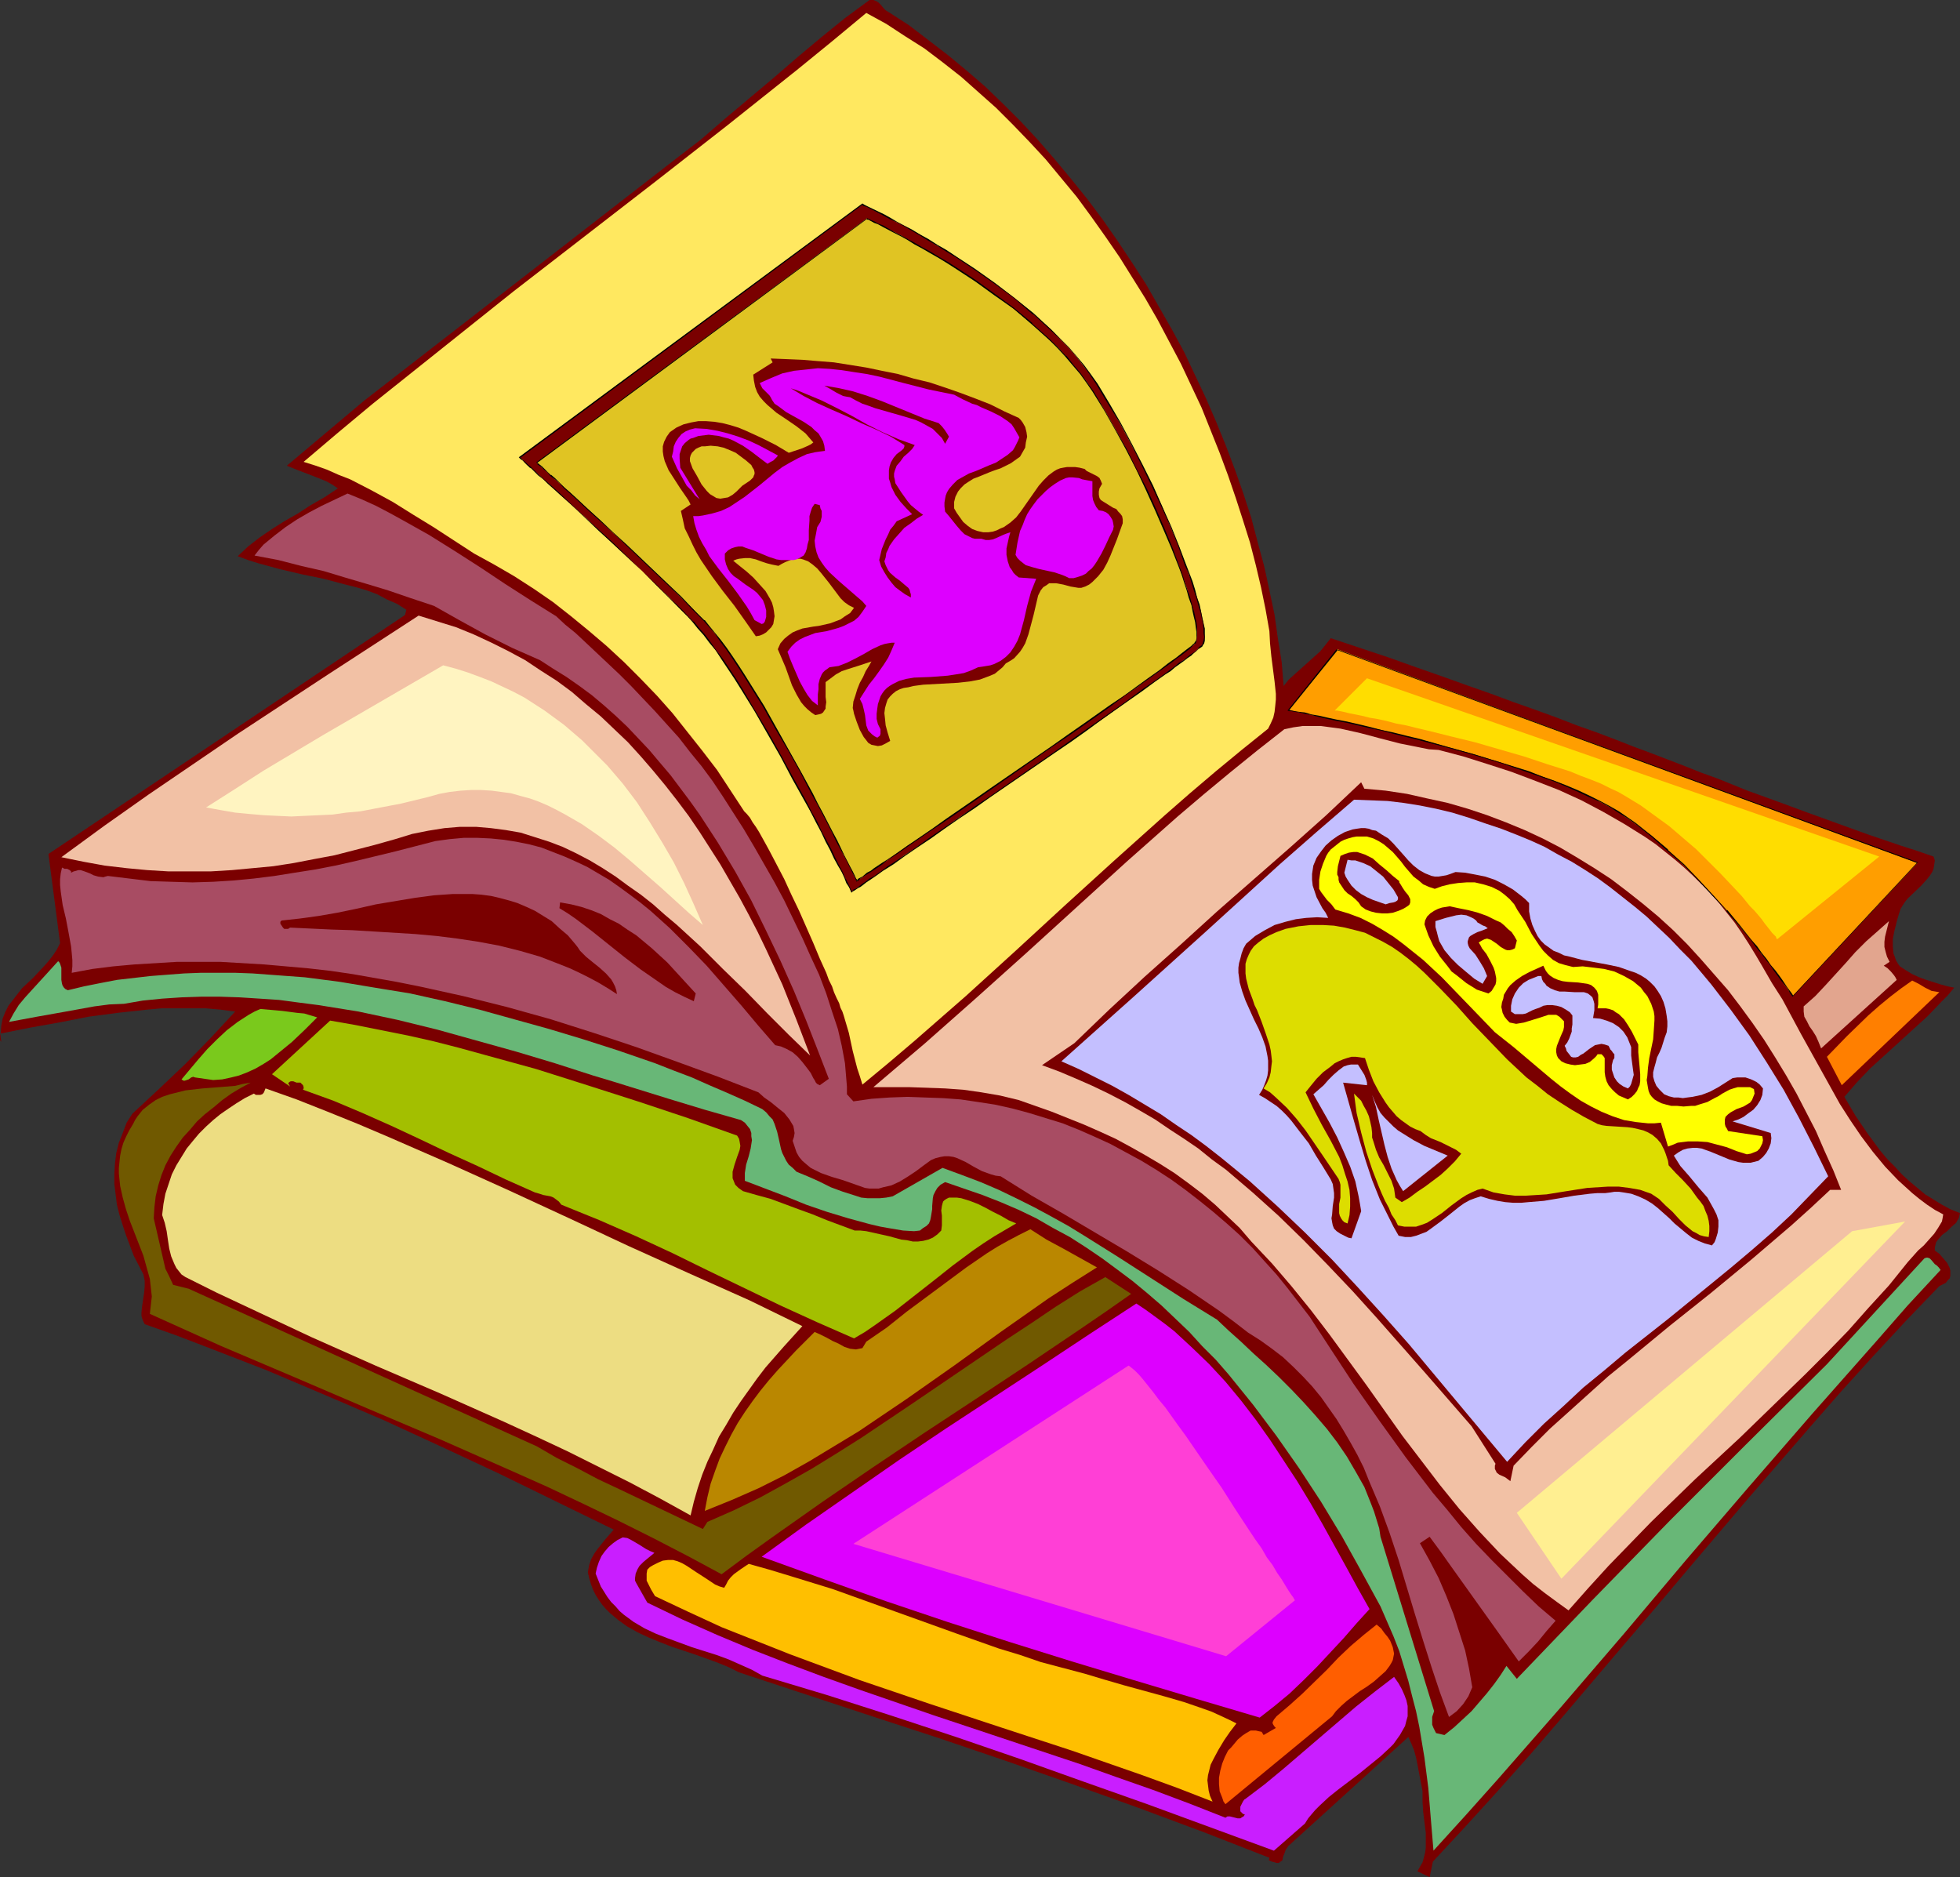 <?xml version="1.0" encoding="UTF-8" standalone="no"?>
<svg
   version="1.0"
   width="129.724mm"
   height="124.234mm"
   id="svg51"
   sodipodi:docname="Books 31.wmf"
   xmlns:inkscape="http://www.inkscape.org/namespaces/inkscape"
   xmlns:sodipodi="http://sodipodi.sourceforge.net/DTD/sodipodi-0.dtd"
   xmlns="http://www.w3.org/2000/svg"
   xmlns:svg="http://www.w3.org/2000/svg">
  <rect width="100%" height="100%" fill="#333333" stroke="none"/>
  <sodipodi:namedview
     id="namedview51"
     pagecolor="#ffffff"
     bordercolor="#000000"
     borderopacity="0.25"
     inkscape:showpageshadow="2"
     inkscape:pageopacity="0.0"
     inkscape:pagecheckerboard="0"
     inkscape:deskcolor="#d1d1d1"
     inkscape:document-units="mm" />
  <defs
     id="defs1">
    <pattern
       id="WMFhbasepattern"
       patternUnits="userSpaceOnUse"
       width="6"
       height="6"
       x="0"
       y="0" />
  </defs>
  <path
     style="fill:#7a0000;fill-opacity:1;fill-rule:evenodd;stroke:none"
     d="m 317.544,464.697 -16.16,-6.302 -16.483,-6.14 -16.645,-5.978 -16.645,-5.817 -16.645,-5.655 -16.806,-5.494 -16.645,-5.494 -16.645,-5.494 -2.586,-1.293 -2.747,-1.131 -5.818,-2.101 -5.818,-1.939 -2.909,-1.131 -2.747,-1.131 -2.747,-1.293 -2.586,-1.454 -2.262,-1.616 -2.101,-1.777 -0.97,-0.969 -0.97,-1.131 -0.808,-1.131 -0.808,-1.293 -0.646,-1.293 -0.485,-1.293 -0.485,-1.616 -0.323,-1.454 0.323,-1.777 0.485,-1.454 0.808,-1.454 0.808,-1.131 1.939,-2.424 2.101,-2.424 -14.221,-6.948 -14.221,-6.948 -14.544,-6.786 -14.382,-6.625 -14.706,-6.302 -14.867,-6.302 -15.029,-5.817 -7.595,-2.908 -7.757,-2.747 -0.323,-0.646 -0.323,-0.808 -0.162,-0.646 v -0.808 l 0.162,-1.616 0.485,-3.232 0.162,-1.616 v -1.454 l -0.162,-0.808 -0.162,-0.808 -2.424,-4.686 -0.97,-2.585 -0.97,-2.585 -0.808,-2.424 -0.808,-2.585 -0.646,-2.585 -0.323,-2.585 -0.323,-2.585 v -2.585 l 0.162,-2.585 0.323,-2.585 0.646,-2.585 0.97,-2.424 0.97,-2.585 1.454,-2.262 6.787,-6.302 6.464,-6.14 6.302,-6.463 6.141,-6.625 -3.717,-0.485 -3.555,-0.323 H 47.834 44.117 40.4 l -3.555,0.323 -7.434,0.808 -7.272,0.969 -7.434,1.454 -7.272,1.293 -7.272,1.454 L 0,259.171 v 0.485 0.485 l 0.323,0.485 -0.162,-1.131 v -0.969 l 0.162,-1.939 0.323,-1.777 0.646,-1.616 0.808,-1.616 1.131,-1.454 1.131,-1.454 1.131,-1.454 2.747,-2.585 2.586,-2.747 1.293,-1.454 1.131,-1.454 0.97,-1.454 0.808,-1.616 -2.909,-22.298 89.203,-59.784 0.323,-1.293 -2.262,-1.454 -2.586,-1.131 -2.424,-1.293 -2.586,-0.969 -2.747,-0.808 -2.586,-0.646 -5.494,-1.454 -5.494,-1.131 -5.494,-1.293 -5.333,-1.454 -2.586,-0.808 -2.586,-0.969 2.586,-2.424 2.909,-2.262 3.07,-2.101 3.07,-1.939 3.394,-1.939 3.232,-2.101 3.394,-1.939 3.394,-2.262 -1.454,-0.969 -1.454,-0.808 -3.232,-1.293 -3.394,-1.293 -3.232,-1.293 19.392,-16.319 77.891,-60.43 6.302,-4.847 5.979,-5.17 12.12,-10.179 5.979,-5.17 5.979,-5.009 5.979,-4.847 L 217.513,0 h 0.97 l 0.808,0.323 0.485,0.323 0.485,0.485 0.808,0.969 0.485,0.485 0.808,0.485 5.01,3.232 4.848,3.716 4.848,3.716 4.686,3.878 4.686,4.039 4.525,4.363 4.525,4.524 4.202,4.524 4.202,4.847 4.04,4.847 4.04,5.009 3.878,5.17 3.717,5.332 3.555,5.332 3.555,5.494 3.232,5.655 3.232,5.655 3.07,5.655 2.747,5.817 2.747,5.817 2.586,5.978 2.424,5.978 2.262,5.978 2.101,5.978 1.939,5.978 1.616,6.14 1.616,5.978 1.293,5.978 1.293,6.14 0.808,5.817 0.97,5.978 0.485,5.978 1.293,-1.616 1.616,-1.454 3.07,-2.747 1.616,-1.454 1.616,-1.454 1.293,-1.616 1.293,-1.616 7.272,2.424 7.272,2.424 6.787,2.424 6.464,2.262 6.302,2.262 5.979,2.101 5.656,2.101 5.494,1.939 5.333,1.939 5.01,1.939 5.01,1.777 4.686,1.777 4.525,1.777 4.363,1.616 4.202,1.616 4.202,1.616 4.04,1.616 4.04,1.454 7.595,3.07 7.595,2.747 7.434,2.747 7.595,2.747 7.595,2.747 8.08,2.747 4.04,1.293 4.202,1.454 0.323,0.969 -0.162,1.131 -0.162,0.969 -0.323,0.808 -0.646,0.969 -0.646,0.808 -1.454,1.616 -3.394,3.232 -0.646,0.808 -0.646,0.969 -0.485,0.808 -0.323,0.969 -0.485,1.616 -0.808,3.232 -0.323,1.777 v 1.777 l 0.162,1.777 0.323,0.808 0.323,0.969 0.485,0.808 0.485,0.646 1.454,0.969 1.616,0.969 1.778,0.808 1.778,0.646 3.555,1.131 1.778,0.485 1.616,0.323 -1.616,1.939 -1.616,1.616 -3.394,3.555 -3.555,3.232 -7.272,6.625 -3.555,3.232 -3.394,3.555 -3.07,3.555 2.747,4.686 3.07,4.524 3.232,4.363 1.778,2.101 1.778,1.777 1.778,1.939 1.939,1.777 1.939,1.616 1.939,1.616 2.101,1.293 2.101,1.293 2.101,1.131 2.424,0.969 -0.162,0.646 -0.162,0.646 -0.323,0.485 -0.323,0.646 -1.131,0.969 -1.131,1.131 -1.293,0.969 -0.97,1.131 -0.485,0.646 -0.162,0.646 -0.162,0.646 v 0.808 l 1.131,0.808 0.97,1.131 0.97,1.131 0.646,1.293 0.162,0.646 v 0.646 0.646 l -0.162,0.646 -0.485,0.485 -0.485,0.646 -0.646,0.323 -0.97,0.485 -8.242,8.564 -8.242,8.887 -7.918,8.725 -7.918,9.048 -15.675,18.097 -15.514,18.258 -7.757,9.21 -7.757,9.048 -15.514,18.258 -7.918,9.21 -7.918,8.887 -8.08,8.887 -8.242,8.887 -0.808,3.878 -3.07,-1.454 0.646,-1.131 0.646,-1.131 0.323,-1.131 0.323,-1.293 0.162,-1.131 v -1.293 -2.585 l -0.323,-2.585 -0.323,-2.585 -0.162,-2.585 v -2.585 l -0.646,-3.393 -0.646,-3.393 -0.323,-1.616 -0.485,-1.777 -0.646,-1.616 -0.808,-1.777 -30.058,27.307 -0.646,0.969 -0.323,0.969 -0.162,0.323 -0.162,0.485 -0.162,0.808 -0.485,0.323 -0.162,0.162 -0.323,0.162 h -0.485 l -0.485,-0.162 -0.646,-0.162 -0.808,-0.323 z"
     id="path1" />
  <path
     style="fill:#c91eff;fill-opacity:1;fill-rule:evenodd;stroke:none"
     d="m 190.688,419.132 -2.586,-1.454 -2.909,-1.293 -2.909,-1.293 -3.07,-1.131 -3.07,-0.969 -3.07,-0.969 -6.141,-2.262 -2.909,-1.131 -2.747,-1.293 -2.747,-1.616 -2.424,-1.777 -1.131,-0.969 -0.97,-1.131 -1.131,-1.131 -0.97,-1.293 -0.808,-1.293 -0.808,-1.293 -0.646,-1.616 -0.646,-1.616 0.323,-1.454 0.485,-1.454 0.646,-1.454 0.808,-1.131 0.97,-1.131 1.131,-0.969 1.131,-0.808 1.293,-0.646 1.131,0.162 0.97,0.485 1.939,1.131 1.778,1.131 0.97,0.485 1.131,0.485 -1.778,1.454 -0.97,0.808 -0.97,0.969 -0.485,0.808 -0.485,1.131 -0.162,1.131 v 0.646 l 0.323,0.646 2.747,4.847 8.726,4.201 8.726,3.878 8.888,3.716 8.726,3.393 9.05,3.393 9.05,3.232 18.261,6.302 18.422,6.14 18.422,6.14 9.05,3.232 9.211,3.232 9.05,3.393 9.05,3.555 0.485,-0.323 h 0.646 l 1.293,0.323 0.646,0.162 h 0.646 l 0.485,-0.323 0.323,-0.162 0.323,-0.485 -0.485,-0.162 -0.162,-0.162 -0.485,-0.485 v -0.646 -0.485 l 0.323,-0.646 0.323,-0.646 0.323,-0.485 0.485,-0.323 4.686,-3.555 4.686,-3.878 9.05,-7.756 9.05,-7.756 4.686,-3.716 4.848,-3.716 1.131,1.616 0.808,1.454 0.646,1.454 0.485,1.293 0.323,1.454 v 1.293 1.293 l -0.323,1.131 -0.323,1.293 -0.646,1.131 -0.646,1.131 -0.808,1.131 -0.808,1.131 -0.97,0.969 -2.262,2.101 -2.586,2.101 -2.586,2.101 -5.333,4.039 -2.424,1.939 -2.262,2.101 -1.131,1.131 -0.97,1.131 -0.808,0.969 -0.808,1.293 -7.757,6.786 -31.674,-11.634 -15.998,-5.655 -15.837,-5.655 -15.998,-5.494 -16.16,-5.332 -16.16,-5.17 z"
     id="path2" />
  <path
     style="fill:#ff5e00;fill-opacity:1;fill-rule:evenodd;stroke:none"
     d="m 307.201,437.875 0.808,-0.808 0.808,-0.969 0.808,-0.969 1.131,-0.969 0.97,-0.646 1.131,-0.646 h 0.646 0.646 l 0.646,0.162 0.808,0.162 0.485,0.808 3.07,-1.777 -0.323,-0.323 -0.323,-0.485 -0.162,-0.323 v -0.323 l 0.162,-0.323 0.162,-0.323 0.646,-0.808 3.232,-2.747 3.232,-2.908 6.141,-5.978 2.909,-3.07 3.07,-2.908 3.232,-2.747 3.232,-2.585 1.131,0.969 0.808,1.131 0.808,0.969 0.646,0.969 0.323,0.808 0.323,0.808 0.162,0.808 0.162,0.808 -0.162,0.808 -0.162,0.808 -0.323,0.646 -0.485,0.808 -0.97,1.293 -1.454,1.293 -1.454,1.293 -1.778,1.293 -1.778,1.131 -3.232,2.424 -1.454,1.293 -1.293,1.293 -0.97,1.293 -26.664,21.975 -0.485,-0.646 -0.323,-0.969 -0.646,-1.616 -0.162,-1.777 v -1.616 l 0.323,-1.777 0.485,-1.777 0.646,-1.616 z"
     id="path3" />
  <path
     style="fill:#ffbf00;fill-opacity:1;fill-rule:evenodd;stroke:none"
     d="m 163.862,399.258 -0.97,-1.616 -0.808,-1.616 -0.323,-0.646 v -0.969 -0.808 l 0.162,-0.969 0.646,-0.646 0.808,-0.485 1.293,-0.646 1.131,-0.485 1.293,-0.162 h 1.293 l 1.131,0.323 1.131,0.485 1.131,0.646 2.424,1.616 2.262,1.454 2.424,1.616 1.131,0.485 1.131,0.323 0.485,-0.808 0.485,-0.969 0.646,-0.808 0.808,-0.808 1.778,-1.293 1.939,-1.293 5.171,1.454 5.333,1.616 10.504,3.232 10.342,3.716 10.342,3.716 10.342,3.716 10.504,3.716 5.333,1.616 5.171,1.777 5.494,1.454 5.494,1.454 4.848,1.454 5.01,1.454 10.019,2.747 5.01,1.454 4.686,1.616 2.262,0.808 2.101,0.969 2.101,0.969 1.939,0.969 -1.616,2.101 -1.454,2.101 -1.454,2.424 -1.293,2.424 -0.646,1.293 -0.323,1.293 -0.323,1.293 -0.162,1.293 0.162,1.293 0.162,1.293 0.323,1.293 0.646,1.454 -8.726,-3.393 -8.888,-3.232 -17.614,-6.14 -17.776,-5.817 -17.614,-5.817 -17.614,-5.978 -8.726,-3.232 -8.726,-3.232 -8.565,-3.393 -8.565,-3.393 -8.403,-3.878 z"
     id="path4" />
  <path
     style="fill:#68b777;fill-opacity:1;fill-rule:evenodd;stroke:none"
     d="m 345.339,401.844 -4.848,-8.887 -4.848,-8.725 -5.171,-8.564 -5.494,-8.402 -5.656,-8.079 -2.909,-3.878 -2.909,-3.878 -6.141,-7.594 -3.232,-3.716 -3.394,-3.393 -3.232,-3.555 -3.555,-3.393 -3.394,-3.232 -3.555,-3.07 -3.717,-3.07 -3.878,-2.908 -3.717,-2.747 -4.04,-2.747 -4.04,-2.585 -4.202,-2.262 -4.202,-2.424 -4.363,-2.101 -4.525,-1.939 -4.525,-1.777 -4.686,-1.616 -4.686,-1.616 -1.131,0.646 -0.808,0.808 -0.485,0.808 -0.485,0.969 -0.162,0.808 -0.162,1.939 v 0.808 l -0.323,1.939 -0.162,0.808 -0.323,0.808 -0.646,0.646 -0.808,0.485 -0.808,0.646 -1.454,0.162 -2.747,-0.162 -2.909,-0.485 -2.747,-0.485 -2.747,-0.646 -5.333,-1.454 -5.333,-1.616 -5.171,-1.777 -5.171,-2.101 -10.181,-3.878 v -0.969 -0.969 l 0.323,-2.101 0.646,-2.101 0.485,-1.939 0.323,-2.101 -0.162,-0.969 v -0.808 l -0.323,-0.969 -0.646,-0.808 -0.646,-0.808 -0.97,-0.646 -9.05,-2.585 -9.05,-2.747 -9.373,-2.908 -4.686,-1.454 -4.848,-1.454 -9.534,-3.07 -9.696,-2.908 -9.858,-2.747 -9.858,-2.747 -9.858,-2.424 -9.858,-2.101 -5.01,-0.808 -5.01,-0.808 -5.01,-0.646 -4.848,-0.646 -4.848,-0.323 -5.01,-0.323 -4.848,-0.162 h -4.848 l -4.848,0.162 -4.848,0.323 -4.848,0.485 -4.686,0.808 -3.717,0.162 -3.717,0.485 -3.555,0.646 -3.555,0.646 -7.272,1.293 -6.949,1.293 1.131,-2.101 1.293,-2.101 1.616,-1.939 1.616,-1.777 3.394,-3.716 3.232,-3.555 0.323,0.323 0.162,0.323 0.323,0.969 v 0.969 2.1 l 0.162,0.969 0.162,0.485 0.323,0.485 0.323,0.323 0.646,0.323 4.04,-0.969 4.04,-0.808 4.202,-0.808 4.202,-0.485 4.202,-0.485 4.202,-0.323 4.202,-0.323 4.202,-0.162 h 4.363 4.202 l 4.363,0.162 4.363,0.323 8.726,0.646 8.726,1.131 8.726,1.454 8.888,1.454 8.726,1.939 8.565,2.101 8.726,2.424 8.726,2.424 8.565,2.585 8.565,2.747 9.373,3.232 4.525,1.777 4.686,1.777 4.363,1.939 4.525,1.939 4.363,1.939 4.363,2.101 0.97,0.808 0.808,0.969 0.808,0.808 0.485,1.131 0.323,0.969 0.323,0.969 0.485,2.101 0.485,2.262 0.323,0.969 0.485,0.969 0.485,0.969 0.646,0.969 0.97,0.808 0.97,0.969 2.747,1.131 2.909,1.293 2.909,1.454 3.07,1.131 3.07,0.969 1.454,0.485 1.616,0.162 h 1.454 1.616 l 1.616,-0.162 1.616,-0.323 12.443,-7.109 4.848,1.777 4.686,1.777 4.525,1.939 4.363,2.101 4.525,2.262 4.202,2.262 4.363,2.424 4.202,2.585 8.242,5.17 16.322,10.503 8.403,5.17 2.909,2.747 3.07,2.747 3.07,2.908 3.232,2.908 3.232,3.07 3.07,3.07 3.07,3.232 2.909,3.232 2.909,3.393 2.586,3.393 2.424,3.555 2.262,3.878 2.101,3.716 1.616,4.039 0.808,2.101 0.646,2.101 0.646,2.101 0.323,2.101 13.413,43.626 -0.485,1.454 v 1.293 0.646 l 0.323,0.808 0.323,0.646 0.323,0.646 2.101,0.485 2.424,-1.939 2.101,-1.939 2.262,-2.101 1.939,-2.262 1.939,-2.262 1.778,-2.262 1.616,-2.262 1.454,-2.262 2.586,3.232 19.069,-19.874 19.23,-19.712 19.554,-19.551 19.715,-19.551 24.402,-26.499 0.485,-0.162 h 0.323 l 0.485,0.162 0.485,0.485 0.808,0.969 0.485,0.323 0.485,0.485 0.485,0.646 -8.242,8.887 -7.918,9.048 -15.998,18.097 -15.837,18.258 -15.675,18.258 -15.514,18.42 -15.675,18.258 -15.837,18.097 -8.08,9.048 -8.08,8.887 -0.646,-7.756 -0.646,-7.917 -0.97,-7.594 -1.293,-7.756 -0.808,-3.878 -0.97,-3.716 -0.97,-3.878 -1.131,-3.716 -1.131,-3.716 -1.454,-3.716 -1.616,-3.716 z"
     id="path5" />
  <path
     style="fill:#dd00ff;fill-opacity:1;fill-rule:evenodd;stroke:none"
     d="m 190.526,389.402 11.15,-8.079 11.635,-8.079 11.635,-8.079 11.797,-7.917 23.917,-15.673 11.958,-7.917 11.635,-7.594 2.424,1.616 2.424,1.777 2.424,1.777 2.262,1.777 4.363,4.039 4.363,4.201 4.04,4.363 3.878,4.686 3.717,4.847 3.555,5.009 3.394,5.17 3.394,5.17 3.232,5.332 3.07,5.332 5.979,10.826 2.909,5.332 2.909,5.17 -3.232,3.555 -3.232,3.716 -6.626,7.109 -3.394,3.393 -3.555,3.393 -3.717,3.07 -3.717,2.908 -15.837,-4.686 -15.675,-4.686 -15.514,-4.686 -15.514,-4.847 -15.514,-5.009 -15.352,-5.17 -15.514,-5.494 z"
     id="path6" />
  <path
     style="fill:#705900;fill-opacity:1;fill-rule:evenodd;stroke:none"
     d="m 37.491,328.649 0.162,-1.454 0.162,-1.454 0.162,-1.454 -0.162,-1.454 -0.323,-2.908 -0.808,-2.908 -0.808,-2.908 -1.131,-2.908 -1.131,-2.908 -1.131,-2.908 -0.97,-2.908 -0.808,-2.908 -0.646,-2.908 -0.323,-3.07 v -1.454 l 0.162,-1.616 0.162,-1.454 0.323,-1.616 0.485,-1.616 0.646,-1.454 0.808,-1.616 0.97,-1.616 0.485,-0.969 0.646,-0.969 1.293,-1.616 1.616,-1.293 1.616,-1.131 1.616,-0.808 1.939,-0.646 1.939,-0.485 1.939,-0.485 4.202,-0.485 4.202,-0.323 4.04,-0.323 1.939,-0.485 1.939,-0.323 -2.424,1.293 -2.424,1.454 -2.262,1.616 -2.101,1.777 -2.262,1.777 -1.939,1.777 -1.778,2.101 -1.778,1.939 -1.616,2.262 -1.454,2.262 -1.293,2.424 -0.97,2.424 -0.808,2.585 -0.646,2.747 -0.323,2.747 -0.162,2.747 0.485,2.1 0.485,2.101 0.97,4.201 0.485,2.101 0.485,2.101 0.97,1.939 0.97,2.101 3.878,0.969 87.102,39.425 5.01,2.908 5.171,2.585 5.171,2.747 5.171,2.424 10.504,5.009 10.504,5.009 1.131,-1.777 6.626,-2.908 6.626,-3.232 6.464,-3.555 6.302,-3.555 6.302,-3.878 6.141,-3.878 12.282,-8.24 12.12,-8.24 12.12,-8.24 6.141,-4.039 5.979,-4.039 6.141,-3.878 6.302,-3.555 6.464,4.201 -6.464,4.524 -6.626,4.524 -12.928,8.725 -12.928,8.564 -12.766,8.402 -12.766,8.564 -12.766,8.725 -12.605,8.887 -6.302,4.524 -6.302,4.686 -8.403,-4.524 -8.726,-4.524 -8.726,-4.363 -8.726,-4.201 -8.888,-4.201 -9.05,-4.039 -17.938,-7.917 -18.261,-7.756 -18.099,-7.756 -18.261,-7.756 z"
     id="path7" />
  <path
     style="fill:#a84c63;fill-opacity:1;fill-rule:evenodd;stroke:none"
     d="m 312.211,333.335 -3.555,-2.747 -3.717,-2.747 -7.595,-5.17 -7.595,-4.847 -7.918,-4.847 -15.837,-9.371 -7.918,-4.524 -7.757,-4.847 -1.293,-0.162 -1.131,-0.323 -2.262,-0.808 -2.101,-1.131 -1.939,-1.131 -2.101,-0.969 -0.97,-0.323 -1.131,-0.162 h -1.131 l -0.97,0.162 -1.293,0.323 -1.131,0.485 -1.778,1.293 -1.939,1.454 -1.939,1.293 -2.101,1.293 -2.101,0.969 -2.101,0.485 -1.131,0.323 h -1.131 -1.131 l -1.131,-0.162 -2.747,-0.969 -2.747,-0.969 -2.747,-0.808 -2.747,-0.969 -1.293,-0.646 -1.293,-0.646 -0.97,-0.808 -1.131,-0.969 -0.808,-0.969 -0.646,-1.131 -0.485,-1.454 -0.485,-1.454 0.323,-0.969 0.162,-0.969 -0.162,-0.969 -0.162,-0.808 -0.485,-0.808 -0.485,-0.808 -0.646,-0.808 -0.646,-0.808 -1.616,-1.293 -1.778,-1.454 -1.616,-1.131 -1.454,-1.293 -10.019,-3.878 -10.181,-3.716 -10.342,-3.716 -10.666,-3.555 -10.666,-3.393 -10.989,-3.07 -10.989,-2.747 -10.989,-2.424 -5.656,-1.131 -5.494,-0.969 -5.494,-0.969 -5.494,-0.808 -5.656,-0.646 -5.494,-0.485 -5.494,-0.485 -5.494,-0.323 -5.494,-0.323 H 49.611 44.278 l -5.333,0.323 -5.333,0.323 -5.333,0.485 -5.171,0.646 -5.171,0.969 0.162,-1.616 v -1.616 l -0.162,-1.777 -0.162,-1.616 -0.646,-3.555 -0.646,-3.393 -0.808,-3.393 -0.485,-3.393 -0.162,-1.616 v -1.454 l 0.162,-1.454 0.323,-1.454 0.646,0.323 h 0.323 0.323 l 0.646,0.323 0.323,0.323 v 0.323 l 0.646,-0.323 0.646,-0.162 0.485,-0.162 h 0.646 l 0.97,0.323 1.293,0.485 0.97,0.485 1.131,0.323 1.293,0.162 0.485,-0.162 0.646,-0.162 5.333,0.646 5.333,0.646 5.171,0.162 5.333,0.162 5.171,-0.162 5.171,-0.323 5.01,-0.485 5.171,-0.646 5.01,-0.808 5.171,-0.808 5.01,-0.969 5.01,-1.131 10.019,-2.424 10.019,-2.585 3.555,-0.485 3.555,-0.323 h 3.394 l 3.394,0.162 3.232,0.323 3.07,0.485 3.232,0.646 3.07,0.808 2.909,1.131 2.909,1.131 2.909,1.293 2.747,1.293 2.747,1.616 2.747,1.616 2.747,1.939 2.424,1.777 2.586,1.939 2.586,2.101 4.848,4.363 4.686,4.686 4.525,4.686 4.363,5.009 4.363,5.009 4.202,5.009 4.202,4.847 1.454,0.323 1.454,0.646 1.454,0.808 1.293,1.131 1.131,1.293 1.131,1.454 0.97,1.293 0.646,1.293 0.323,0.485 0.323,0.646 0.323,0.323 0.323,0.162 0.323,0.162 2.262,-1.616 -2.747,-7.109 -2.909,-7.433 -3.07,-7.433 -3.394,-7.594 -3.555,-7.433 -3.717,-7.594 -4.04,-7.271 -4.363,-7.271 -4.525,-6.948 -2.424,-3.393 -2.424,-3.232 -2.424,-3.232 -2.747,-3.232 -2.586,-3.07 -2.747,-2.908 -2.747,-2.908 -2.909,-2.747 -2.909,-2.585 -3.07,-2.585 -3.07,-2.262 -3.232,-2.262 -3.394,-2.101 -3.232,-2.101 -6.949,-3.07 -6.787,-3.393 -6.464,-3.555 -6.302,-3.555 -5.818,-1.939 -5.656,-1.939 -5.333,-1.616 -5.494,-1.616 -5.333,-1.616 -5.656,-1.293 -5.656,-1.454 -5.979,-1.131 1.131,-1.454 1.131,-1.293 2.747,-2.262 2.747,-2.1 2.909,-1.939 3.07,-1.777 3.07,-1.616 6.464,-3.07 3.555,1.454 3.555,1.616 3.394,1.777 3.232,1.777 6.626,3.716 6.464,4.039 6.302,4.039 6.302,4.201 6.302,4.039 6.464,4.039 2.262,2.101 2.586,2.1 2.586,2.424 2.747,2.585 2.747,2.585 2.909,2.747 2.909,2.908 2.909,3.07 3.07,3.232 2.909,3.232 3.07,3.393 2.747,3.555 2.909,3.555 2.747,3.716 2.586,3.878 2.586,4.039 2.586,4.039 2.586,4.363 2.586,4.524 2.586,4.524 2.424,4.524 2.262,4.686 2.262,4.686 2.101,4.686 2.101,4.524 1.778,4.686 1.454,4.524 1.454,4.363 0.97,4.201 0.808,4.363 0.162,1.939 0.162,1.939 0.162,1.939 v 1.939 l 1.616,1.777 4.525,-0.646 4.525,-0.323 4.525,-0.162 4.363,0.162 4.525,0.162 4.363,0.323 4.363,0.646 4.202,0.646 4.363,0.969 4.202,1.131 4.202,1.293 4.202,1.293 4.04,1.616 4.04,1.777 3.878,1.777 3.878,2.101 3.878,2.101 3.717,2.262 3.717,2.424 3.555,2.585 3.555,2.747 3.394,2.747 3.394,2.908 3.232,2.908 3.232,3.232 2.909,3.232 3.07,3.393 2.747,3.393 2.747,3.555 2.747,3.555 2.424,3.716 2.424,3.716 6.141,9.372 6.464,9.21 6.626,9.21 6.787,8.887 3.555,4.201 3.555,4.363 3.717,4.201 3.878,4.039 3.878,3.878 3.878,3.878 4.04,3.878 4.202,3.555 -2.262,2.585 -2.101,2.585 -2.424,2.585 -1.131,1.131 -1.293,1.293 -2.747,-3.878 -2.747,-3.878 -5.656,-7.917 -5.656,-7.917 -2.747,-3.878 -2.747,-3.716 -2.424,1.616 2.424,4.363 2.262,4.363 1.939,4.524 1.778,4.524 1.454,4.524 1.454,4.524 0.97,4.524 0.808,4.686 -0.485,1.131 -0.485,1.131 -0.646,0.969 -0.646,0.969 -1.616,1.777 -1.939,1.454 -2.262,-6.14 -2.101,-6.302 -2.101,-6.625 -2.101,-6.786 -4.04,-13.411 -2.262,-6.786 -2.424,-6.625 -2.747,-6.463 -1.293,-3.232 -1.616,-3.232 -1.616,-2.908 -1.778,-3.07 -1.778,-2.908 -1.939,-2.747 -1.939,-2.747 -2.262,-2.747 -2.262,-2.424 -2.424,-2.424 -2.586,-2.424 -2.747,-2.101 -2.909,-2.101 z"
     id="path8" />
  <path
     style="fill:#eddd82;fill-opacity:1;fill-rule:evenodd;stroke:none"
     d="m 46.379,319.439 -0.97,-0.646 -0.646,-0.808 -0.646,-0.808 -0.485,-0.969 -0.808,-1.939 -0.485,-1.939 -0.323,-2.101 -0.323,-2.262 -0.485,-2.101 -0.646,-1.939 0.323,-2.747 0.485,-2.585 0.808,-2.424 0.808,-2.424 1.131,-2.262 1.293,-2.101 1.293,-2.101 1.454,-1.777 1.616,-1.939 1.778,-1.777 1.778,-1.616 1.778,-1.454 2.101,-1.454 1.939,-1.293 2.101,-1.293 2.262,-1.131 0.485,0.323 h 0.646 0.485 l 0.485,-0.162 0.323,-0.323 0.162,-0.323 0.323,-0.808 7.757,2.747 7.757,3.07 7.595,3.07 7.595,3.232 15.19,6.625 15.029,6.786 15.029,6.948 14.867,6.948 15.029,6.786 15.19,6.786 13.251,6.463 -4.686,5.17 -4.525,5.17 -2.101,2.747 -4.04,5.655 -1.939,2.908 -1.778,3.07 -1.778,2.908 -1.454,3.232 -1.454,3.07 -1.293,3.232 -1.131,3.393 -0.97,3.393 -0.808,3.393 -7.595,-4.201 -7.595,-4.039 -7.757,-3.878 -7.757,-3.878 -7.918,-3.716 -8.08,-3.716 -15.998,-7.109 -16.16,-6.948 -15.998,-7.109 -15.837,-7.433 -7.918,-3.716 z"
     id="path9" />
  <path
     style="fill:#ba8700;fill-opacity:1;fill-rule:evenodd;stroke:none"
     d="m 176.305,377.93 0.646,-3.393 0.808,-3.393 1.131,-3.232 1.131,-3.07 1.454,-3.07 1.454,-2.908 1.616,-2.908 1.778,-2.747 1.939,-2.747 1.939,-2.585 2.101,-2.585 2.262,-2.585 4.525,-4.847 4.686,-4.686 1.454,0.646 1.616,0.808 1.454,0.808 1.454,0.646 1.454,0.808 1.454,0.485 1.454,0.162 0.808,-0.162 0.808,-0.162 0.97,-1.616 5.171,-3.555 4.848,-3.878 5.01,-3.716 5.01,-3.716 5.01,-3.716 5.171,-3.555 2.586,-1.616 2.586,-1.454 2.747,-1.454 2.909,-1.454 4.04,2.585 4.202,2.262 8.403,4.686 -6.141,3.878 -5.979,3.878 -11.958,8.402 -11.635,8.402 -11.958,8.402 -5.979,4.039 -5.979,4.039 -6.141,3.716 -6.141,3.716 -6.302,3.555 -6.464,3.232 -6.626,2.908 z"
     id="path10" />
  <path
     style="fill:#7a0000;fill-opacity:1;fill-rule:evenodd;stroke:none"
     d="m 362.953,395.865 0.162,0.485 0.323,0.485 0.646,1.293 1.131,1.293 1.293,1.454 1.293,1.454 0.808,0.646 0.646,0.808 1.454,1.454 1.293,1.616 1.131,1.616 0.97,1.616 0.646,1.616 0.162,0.808 0.162,0.808 -0.162,0.808 -0.162,0.808 -0.323,0.808 -0.323,0.646 -0.646,0.808 -0.646,0.808 -0.808,0.646 -1.131,0.646 z"
     id="path11" />
  <path
     style="fill:#f2c1a5;fill-opacity:1;fill-rule:evenodd;stroke:none"
     d="m 313.019,310.552 -2.909,-3.393 -3.07,-2.908 -3.07,-2.908 -3.232,-2.747 -3.394,-2.585 -3.555,-2.585 -3.555,-2.262 -3.555,-2.101 -3.717,-2.101 -3.878,-2.101 -3.878,-1.777 -4.04,-1.777 -4.04,-1.616 -4.04,-1.616 -8.242,-2.908 -4.686,-1.131 -4.686,-0.808 -4.525,-0.646 -4.525,-0.323 -4.525,-0.162 -4.525,-0.162 h -8.888 l 6.464,-5.494 6.464,-5.494 12.605,-11.149 12.605,-11.31 12.605,-11.472 12.605,-11.472 12.766,-11.31 6.464,-5.494 6.626,-5.494 6.787,-5.494 6.787,-5.332 2.262,-0.485 2.262,-0.323 h 2.424 2.262 l 2.424,0.323 2.424,0.323 5.01,1.131 4.848,1.293 5.01,1.293 4.848,0.969 2.424,0.485 2.424,0.162 6.141,1.616 6.141,1.939 5.979,1.939 5.979,2.262 5.818,2.262 5.656,2.585 5.494,2.908 5.333,3.07 5.171,3.232 2.586,1.777 2.424,1.939 2.424,1.939 2.262,1.939 2.262,2.101 2.262,2.262 2.101,2.1 2.101,2.424 1.939,2.424 1.939,2.424 1.778,2.585 1.778,2.747 1.778,2.908 1.616,2.747 2.424,4.201 2.586,4.039 4.686,8.725 4.848,8.725 2.424,4.363 2.424,4.363 2.586,4.039 2.747,4.039 2.909,3.878 3.07,3.716 3.232,3.393 1.778,1.616 1.778,1.616 1.778,1.454 1.939,1.454 1.939,1.293 2.101,1.131 -0.162,0.969 -0.162,0.808 -0.97,1.616 -0.97,1.454 -1.293,1.454 -1.293,1.454 -1.454,1.293 -1.293,1.454 -1.293,1.454 -4.686,5.817 -5.171,5.655 -5.01,5.655 -5.333,5.494 -5.333,5.332 -5.494,5.332 -10.989,10.664 -11.15,10.341 -10.989,10.664 -5.333,5.494 -5.333,5.494 -5.01,5.494 -5.01,5.655 -2.909,-2.101 -3.07,-2.262 -2.909,-2.262 -2.747,-2.424 -2.747,-2.585 -2.747,-2.585 -2.586,-2.747 -2.586,-2.747 -5.01,-5.655 -4.848,-5.978 -4.686,-6.14 -4.686,-6.14 -9.05,-12.765 -9.211,-12.603 -4.686,-6.14 -4.848,-5.978 -4.848,-5.655 z"
     id="path12" />
  <path
     style="fill:#a3bf00;fill-opacity:1;fill-rule:evenodd;stroke:none"
     d="m 140.43,301.342 -0.646,-0.808 -0.646,-0.485 -0.646,-0.485 -0.808,-0.323 -1.778,-0.323 -0.97,-0.323 -1.131,-0.323 -7.272,-3.232 -7.11,-3.393 -7.11,-3.232 -7.11,-3.393 -7.272,-3.393 -7.272,-3.232 -7.272,-3.07 -7.595,-2.747 0.162,-0.323 v -0.323 l -0.162,-0.485 -0.485,-0.485 -0.162,-0.162 h -0.323 -0.646 l -0.808,-0.323 h -0.646 l -0.323,0.162 -0.323,0.323 0.485,0.808 -4.525,-3.07 14.544,-13.411 6.464,1.131 6.464,1.293 6.464,1.293 6.464,1.454 6.302,1.616 6.464,1.777 12.928,3.555 12.766,4.039 12.605,4.039 12.605,4.201 12.282,4.363 0.485,0.808 0.162,0.808 0.162,0.969 -0.162,0.969 -0.646,1.777 -0.323,0.969 -0.323,0.969 -0.485,1.777 v 0.808 0.808 l 0.323,0.808 0.323,0.808 0.808,0.808 1.131,0.808 3.394,0.969 3.555,0.969 6.949,2.585 3.555,1.293 3.555,1.454 6.949,2.585 h 1.454 l 1.454,0.162 2.909,0.646 2.909,0.646 2.909,0.808 1.454,0.162 1.454,0.323 h 1.293 l 1.293,-0.162 1.293,-0.323 1.131,-0.485 1.131,-0.808 0.97,-0.969 0.162,-1.293 v -1.131 -1.293 l -0.162,-1.293 0.162,-1.131 0.162,-0.646 0.162,-0.485 0.323,-0.323 0.485,-0.323 0.646,-0.323 h 0.808 1.131 l 1.131,0.162 2.101,0.646 2.101,0.808 1.939,0.969 1.778,0.969 0.97,0.485 0.97,0.485 1.939,1.131 1.939,0.808 -2.747,1.616 -2.747,1.616 -2.747,1.777 -2.586,1.777 -5.01,3.716 -4.686,3.716 -9.696,7.594 -5.01,3.555 -2.586,1.777 -2.747,1.616 -9.211,-4.039 -9.211,-4.201 -9.05,-4.363 -9.05,-4.363 -8.888,-4.363 -9.05,-4.201 -9.211,-4.039 z"
     id="path13" />
  <path
     style="fill:#7a0000;fill-opacity:1;fill-rule:evenodd;stroke:none"
     d="m 374.104,366.135 -5.979,-9.371 -11.797,-13.573 -11.958,-13.573 -5.979,-6.625 -6.141,-6.463 -6.141,-6.302 -6.302,-6.14 -6.464,-5.817 -6.626,-5.655 -3.555,-2.585 -3.394,-2.747 -3.555,-2.424 -3.717,-2.424 -3.555,-2.424 -3.878,-2.262 -3.717,-2.101 -4.04,-2.1 -4.04,-1.939 -4.04,-1.777 -4.202,-1.777 -4.363,-1.616 8.08,-5.494 8.726,-8.402 8.888,-8.24 9.05,-8.079 9.05,-8.24 18.261,-15.996 9.05,-8.079 8.726,-8.24 0.808,1.616 5.333,0.485 5.333,0.808 5.01,1.131 5.171,1.131 5.01,1.454 4.848,1.616 4.686,1.777 4.686,1.939 4.525,2.101 4.363,2.262 4.363,2.585 4.202,2.585 4.202,2.747 4.04,3.07 3.878,3.07 3.878,3.232 3.717,3.393 3.555,3.555 3.394,3.716 3.394,3.878 3.394,3.878 3.07,4.039 3.07,4.201 2.909,4.201 2.747,4.363 2.747,4.524 2.586,4.524 2.424,4.686 2.424,4.686 2.101,4.847 2.262,5.009 1.939,4.847 h -2.747 l -4.848,4.524 -4.848,4.363 -10.019,8.564 -10.181,8.402 -10.342,8.24 -10.181,8.402 -5.171,4.201 -4.848,4.363 -4.848,4.363 -4.848,4.363 -4.525,4.524 -4.525,4.686 -0.808,3.878 -0.646,-0.485 -0.646,-0.485 -1.454,-0.646 -0.646,-0.485 -0.323,-0.646 -0.162,-0.323 v -0.323 -0.485 z"
     id="path14" />
  <path
     style="fill:#c4bfff;fill-opacity:1;fill-rule:evenodd;stroke:none"
     d="m 265.509,265.472 18.261,-16.319 18.261,-16.481 18.099,-16.481 9.211,-8.079 9.373,-8.079 4.202,0.162 4.202,0.162 4.04,0.485 4.04,0.646 4.04,0.808 4.04,0.969 4.202,1.293 4.202,1.454 3.878,1.293 3.717,1.454 3.555,1.454 3.555,1.616 3.394,1.939 3.394,1.777 3.394,2.101 3.232,2.101 3.07,2.262 3.07,2.424 3.07,2.424 2.909,2.424 2.909,2.747 2.747,2.585 2.747,2.908 2.747,2.747 2.586,3.07 2.424,2.908 4.848,6.302 4.686,6.463 4.363,6.786 4.202,6.786 3.878,7.109 3.717,7.271 3.555,7.271 -4.525,4.686 -4.686,4.847 -4.848,4.524 -5.01,4.363 -5.171,4.363 -5.333,4.363 -10.504,8.564 -10.666,8.402 -5.171,4.363 -5.333,4.363 -4.848,4.524 -5.01,4.524 -4.686,4.686 -4.525,4.847 -12.282,-14.704 -12.282,-14.704 -6.302,-7.109 -6.464,-7.109 -6.464,-6.948 -6.787,-6.786 -6.787,-6.463 -6.949,-6.302 -3.717,-3.07 -3.555,-2.908 -3.717,-2.908 -3.717,-2.747 -3.878,-2.585 -3.717,-2.585 -4.04,-2.424 -4.04,-2.424 -4.04,-2.262 -4.202,-2.101 -4.202,-2.1 z"
     id="path15" />
  <path
     style="fill:#7ac91c;fill-opacity:1;fill-rule:evenodd;stroke:none"
     d="m 45.41,269.996 4.202,-5.009 2.262,-2.585 2.424,-2.424 2.424,-2.262 2.747,-2.101 2.747,-1.777 1.454,-0.808 1.454,-0.646 3.717,0.323 1.778,0.162 3.717,0.485 1.778,0.162 1.616,0.485 1.616,0.485 -3.07,3.07 -3.232,3.07 -3.555,2.908 -1.778,1.454 -1.778,1.131 -1.939,1.131 -2.101,0.969 -2.101,0.808 -1.939,0.485 -2.262,0.485 -2.262,0.162 -2.262,-0.323 -2.262,-0.323 -0.485,-0.162 -0.485,0.162 -0.646,0.485 -0.485,0.162 -0.485,0.162 h -0.323 z"
     id="path16" />
  <path
     style="fill:#7a0000;fill-opacity:1;fill-rule:evenodd;stroke:none"
     d="m 332.896,295.041 -1.778,-2.908 -1.939,-3.07 -1.778,-3.07 -2.262,-2.908 -2.101,-2.747 -1.131,-1.293 -1.293,-1.293 -1.293,-1.131 -1.454,-0.969 -1.454,-0.969 -1.454,-0.808 0.808,-1.293 0.485,-1.131 0.485,-1.293 0.323,-1.131 0.162,-1.293 v -1.293 -1.131 l -0.162,-1.131 -0.485,-2.424 -0.808,-2.262 -0.97,-2.262 -1.131,-2.262 -2.101,-4.686 -0.808,-2.262 -0.646,-2.262 -0.162,-1.293 -0.162,-1.131 v -1.293 l 0.162,-1.131 0.323,-1.131 0.323,-1.293 0.485,-1.293 0.646,-1.131 1.131,-0.969 1.131,-0.969 2.424,-1.454 2.424,-1.293 2.747,-0.808 2.586,-0.646 2.586,-0.323 2.747,-0.162 2.747,0.162 -0.646,-1.293 -0.808,-1.131 -1.454,-2.747 -0.485,-1.454 -0.485,-1.454 -0.162,-1.454 v -1.454 l 0.323,-2.101 0.808,-1.939 1.131,-1.616 1.131,-1.454 1.454,-1.293 1.616,-1.131 1.778,-0.969 1.939,-0.646 0.97,-0.162 1.131,-0.162 h 0.97 l 0.97,0.162 0.808,0.323 0.97,0.162 1.454,0.969 1.616,0.969 1.293,1.293 2.586,2.908 1.131,1.293 1.293,1.293 1.454,1.131 1.454,0.808 0.808,0.323 0.808,0.323 0.808,0.162 h 0.97 l 0.97,-0.162 0.97,-0.162 0.97,-0.323 1.293,-0.485 2.424,0.162 2.586,0.485 2.424,0.485 2.424,0.808 2.262,1.131 2.262,1.293 2.101,1.616 0.97,0.808 0.97,0.969 v 2.101 l 0.323,1.777 0.485,1.616 0.646,1.454 0.646,1.293 0.808,1.131 0.97,0.969 1.131,0.808 1.131,0.808 1.293,0.485 1.293,0.646 1.454,0.323 3.07,0.808 6.141,1.131 3.07,0.646 2.747,0.969 1.454,0.485 1.293,0.646 1.293,0.808 0.97,0.808 1.131,1.131 0.808,1.131 0.808,1.293 0.646,1.454 0.485,1.616 0.323,1.939 0.162,1.293 v 1.293 l -0.162,1.454 -0.485,1.293 -0.808,2.585 -0.485,1.131 -0.646,1.293 -0.323,1.293 -0.323,1.131 -0.323,1.293 v 1.131 l 0.323,1.131 0.485,1.131 0.808,0.969 1.131,1.131 1.131,0.485 1.293,0.323 h 1.131 l 1.131,0.162 1.131,-0.162 1.293,-0.162 2.262,-0.485 2.101,-0.808 2.101,-1.131 1.778,-1.131 1.778,-1.131 1.131,-0.162 h 1.131 0.97 l 0.97,0.323 0.808,0.323 0.97,0.485 0.808,0.646 0.808,0.969 -0.162,1.616 -0.485,1.293 -0.808,1.293 -0.97,1.131 -1.131,0.808 -1.293,0.969 -1.293,0.646 -1.454,0.485 9.534,2.908 0.162,1.293 -0.162,1.293 -0.485,1.293 -0.646,1.131 -0.808,0.969 -1.131,0.969 -0.646,0.162 -0.646,0.162 -0.646,0.162 h -0.808 -1.131 l -1.131,-0.162 -1.131,-0.323 -1.131,-0.323 -4.686,-1.939 -2.262,-0.808 -1.131,-0.162 h -1.131 l -1.293,0.162 -1.131,0.323 -1.131,0.646 -1.131,0.808 0.808,1.293 0.808,1.293 2.262,2.585 2.262,2.747 2.262,2.585 0.808,1.454 0.808,1.454 0.646,1.293 0.485,1.454 v 1.616 l -0.162,1.454 -0.485,1.616 -0.323,0.808 -0.646,0.808 -1.778,-0.485 -1.616,-0.646 -1.616,-0.808 -1.454,-1.131 -2.909,-2.424 -1.293,-1.293 -1.454,-1.293 -1.454,-1.293 -1.454,-1.131 -1.616,-0.969 -1.778,-0.808 -1.778,-0.646 -1.939,-0.323 -1.131,-0.162 h -1.131 l -0.97,0.162 -1.293,0.162 h -1.939 l -1.939,0.162 -3.878,0.485 -3.717,0.646 -3.878,0.646 -3.878,0.323 -1.778,0.162 h -2.101 l -1.939,-0.162 -1.939,-0.323 -2.101,-0.485 -2.101,-0.646 -1.454,0.485 -1.293,0.485 -1.454,0.808 -1.131,0.808 -2.424,1.939 -2.262,1.777 -2.424,1.777 -1.131,0.808 -1.293,0.485 -1.293,0.485 -1.293,0.323 h -1.454 l -1.616,-0.323 -1.293,-2.262 -1.131,-2.262 -2.262,-4.524 -1.939,-4.847 -1.616,-4.847 -1.454,-4.847 -1.454,-5.009 -2.747,-9.695 5.979,0.646 v -0.646 l -0.162,-0.646 -0.485,-1.293 -0.808,-1.293 -0.808,-1.293 h -0.97 -0.808 l -0.808,0.162 -0.97,0.323 -1.293,0.969 -1.293,1.131 -1.293,1.293 -1.131,1.293 -1.293,1.131 -1.293,1.131 4.04,7.109 1.939,3.716 1.616,3.555 1.616,3.716 1.293,3.716 0.808,3.716 0.323,1.777 0.323,1.939 -2.424,6.786 -0.808,-0.162 -0.646,-0.323 -1.293,-0.646 -0.97,-0.646 -0.646,-0.646 -0.323,-0.808 -0.162,-0.808 -0.162,-0.969 0.162,-0.969 0.162,-2.101 0.323,-2.101 v -1.131 l -0.162,-1.131 -0.162,-1.131 z"
     id="path17" />
  <path
     style="fill:#dddd00;fill-opacity:1;fill-rule:evenodd;stroke:none"
     d="m 334.835,294.879 -4.04,-5.978 -2.101,-3.07 -2.101,-3.07 -2.262,-2.908 -2.424,-2.747 -2.747,-2.585 -1.454,-1.293 -1.616,-0.969 0.808,-1.293 0.646,-1.454 0.323,-1.293 0.162,-1.454 0.162,-1.293 -0.162,-1.454 -0.162,-1.293 -0.323,-1.454 -0.97,-2.908 -0.97,-2.747 -1.131,-2.908 -0.646,-1.293 -0.485,-1.454 -0.97,-2.585 -0.323,-1.293 -0.323,-1.293 -0.162,-1.293 v -1.131 -1.293 l 0.323,-1.131 0.485,-1.131 0.485,-0.969 0.808,-1.131 1.131,-0.969 1.293,-0.969 1.454,-0.808 1.778,-0.808 2.262,-0.808 3.232,-0.646 3.07,-0.323 h 3.07 l 2.747,0.162 2.747,0.485 2.586,0.646 2.424,0.646 2.262,1.131 2.262,1.131 2.262,1.293 2.101,1.454 2.101,1.616 1.939,1.616 1.939,1.777 4.04,4.039 4.04,4.201 3.878,4.363 4.363,4.524 4.363,4.524 2.424,2.262 2.424,2.262 2.747,2.101 2.586,2.101 2.909,1.939 3.07,1.939 3.07,1.777 3.394,1.777 1.131,0.323 1.131,0.162 2.586,0.162 2.586,0.162 1.293,0.162 1.454,0.323 1.293,0.323 1.131,0.485 1.131,0.646 1.131,0.969 0.97,1.131 0.808,1.616 0.323,0.808 0.323,0.969 0.323,0.969 0.162,1.131 1.778,1.939 1.778,1.777 1.939,2.1 1.616,2.262 0.808,0.969 0.808,1.131 0.485,1.293 0.485,1.131 0.323,1.293 0.162,1.293 v 1.293 l -0.162,1.454 -1.131,-0.162 -1.131,-0.323 -0.808,-0.485 -0.97,-0.485 -1.778,-1.454 -1.616,-1.616 -1.616,-1.777 -1.778,-1.616 -1.616,-1.616 -0.97,-0.646 -0.97,-0.646 -2.747,-0.969 -2.747,-0.485 -2.586,-0.323 h -2.747 l -2.586,0.162 -2.586,0.162 -5.171,0.808 -5.01,0.808 -2.586,0.162 -2.586,0.162 h -2.747 l -2.586,-0.323 -2.747,-0.485 -2.747,-0.969 -1.293,0.323 -1.454,0.646 -1.293,0.646 -1.293,0.808 -2.424,1.777 -2.424,1.939 -2.424,1.616 -1.293,0.808 -1.293,0.485 -1.454,0.485 h -1.454 -1.454 l -1.616,-0.323 -0.646,-1.293 -0.97,-1.454 -0.646,-1.616 -0.97,-1.777 -0.808,-1.777 -0.808,-1.939 -0.808,-2.1 -0.808,-2.101 -1.454,-4.363 -1.293,-4.847 -1.131,-4.847 -0.323,-2.424 -0.323,-2.424 0.808,0.808 0.97,0.969 0.646,1.293 0.646,1.131 0.646,1.454 0.323,1.293 0.323,1.454 0.162,1.454 v 1.131 l 0.323,0.969 0.646,2.101 0.808,1.939 1.131,1.939 0.97,1.939 0.97,1.939 0.646,1.939 0.162,1.131 0.162,1.131 1.616,1.131 1.939,-1.131 1.939,-1.454 1.939,-1.293 1.939,-1.454 1.939,-1.454 1.778,-1.616 1.778,-1.777 1.616,-1.939 -1.293,-0.969 -1.293,-0.646 -2.586,-1.293 -2.424,-0.969 -1.293,-0.808 -1.293,-0.969 -1.293,-0.485 -1.293,-0.646 -1.131,-0.808 -1.131,-0.808 -1.131,-0.969 -0.97,-1.131 -0.97,-1.131 -0.808,-1.131 -1.616,-2.585 -1.454,-2.747 -1.131,-2.908 -0.97,-2.908 -1.131,-0.162 -1.131,-0.162 h -1.131 l -1.131,0.323 -0.97,0.323 -1.131,0.485 -0.97,0.485 -0.97,0.808 -1.939,1.454 -1.616,1.616 -1.454,1.777 -1.293,1.616 1.939,4.039 2.101,4.039 2.262,4.039 2.101,4.039 0.808,2.101 0.646,2.101 0.646,1.939 0.485,2.101 0.162,2.101 v 2.101 l -0.162,2.101 -0.485,2.101 -0.808,-0.323 -0.485,-0.485 -0.323,-0.485 -0.323,-0.646 -0.162,-0.646 v -0.646 -1.616 l 0.323,-1.616 v -1.616 -1.616 l -0.162,-0.646 z"
     id="path18" />
  <path
     style="fill:#ffe860;fill-opacity:1;fill-rule:evenodd;stroke:none"
     d="m 211.049,254 -0.323,-0.969 -0.485,-0.969 -0.323,-1.131 -0.646,-1.293 -0.646,-1.454 -0.485,-1.454 -0.808,-1.616 -0.646,-1.777 -1.616,-3.555 -1.616,-3.878 -3.555,-8.079 -1.939,-4.039 -1.778,-3.878 -1.939,-3.716 -1.778,-3.393 -0.97,-1.777 -0.808,-1.454 -0.808,-1.454 -0.808,-1.293 -0.808,-1.131 -0.646,-1.131 -0.808,-0.969 -0.646,-0.646 -3.394,-5.17 -3.394,-5.17 -3.717,-4.847 -3.717,-4.686 -3.717,-4.686 -3.878,-4.363 -4.202,-4.363 -4.04,-4.039 -4.363,-4.039 -4.363,-3.716 -4.525,-3.716 -4.525,-3.555 -4.686,-3.232 -5.01,-3.232 -5.01,-2.908 -5.01,-2.747 -10.181,-6.625 -5.01,-3.07 -5.171,-3.232 -5.333,-2.908 -5.333,-2.747 -2.909,-1.131 -2.909,-1.293 -2.747,-0.969 -3.07,-0.969 8.565,-7.271 8.726,-7.271 17.614,-14.057 17.614,-14.057 35.714,-27.63 17.776,-13.896 17.453,-13.896 8.726,-7.109 8.565,-7.109 5.01,2.747 4.686,3.07 4.848,3.07 4.686,3.555 4.525,3.555 4.363,3.878 4.363,3.878 4.202,4.201 4.202,4.363 4.04,4.363 3.878,4.686 3.878,4.686 3.555,4.847 3.555,5.009 3.555,5.17 3.232,5.17 3.232,5.17 3.07,5.332 2.909,5.494 2.909,5.494 2.586,5.494 2.586,5.494 2.262,5.655 2.262,5.655 2.101,5.655 1.939,5.655 1.778,5.494 1.778,5.655 1.454,5.655 1.293,5.494 1.131,5.494 0.97,5.494 0.162,3.07 0.323,3.232 0.808,6.302 0.323,3.07 v 1.454 l -0.162,1.616 -0.162,1.454 -0.323,1.454 -0.646,1.454 -0.646,1.293 -6.626,5.332 -6.464,5.332 -6.464,5.494 -6.464,5.655 -12.443,11.149 -12.443,11.31 -12.282,11.31 -12.443,11.31 -12.766,11.149 -6.464,5.494 -6.626,5.494 -0.646,-2.101 -0.646,-1.939 -1.131,-4.363 -0.485,-2.262 -0.485,-2.262 z"
     id="path19" />
  <path
     style="fill:#7a0000;fill-opacity:1;fill-rule:evenodd;stroke:none"
     d="m 129.926,114.397 85.81,-63.338 v 0.162 l 0.485,0.162 0.485,0.162 0.808,0.485 0.97,0.485 1.131,0.646 1.454,0.646 1.454,0.808 1.778,0.969 1.778,0.808 1.939,1.131 2.101,1.131 2.101,1.293 2.101,1.454 2.424,1.293 2.262,1.454 4.848,3.232 4.848,3.393 5.01,3.716 4.848,4.039 4.525,4.039 2.101,2.262 2.101,2.101 1.939,2.262 1.778,2.262 1.778,2.262 1.616,2.424 2.909,4.847 2.909,5.009 2.747,5.17 2.747,5.17 2.586,5.17 2.424,5.17 2.101,5.17 2.101,4.847 1.616,4.524 0.808,2.262 0.808,2.101 0.646,1.939 0.646,1.939 0.485,1.777 0.485,1.616 0.323,1.616 0.323,1.454 0.162,1.293 v 1.131 l 0.162,0.969 -0.162,0.969 -0.162,0.646 -0.323,0.485 -0.162,0.162 -0.323,0.323 -0.485,0.323 -0.485,0.485 -0.646,0.646 -0.808,0.485 -0.808,0.646 -0.97,0.646 -0.97,0.808 -1.131,0.808 -1.131,0.969 -1.293,0.808 -2.909,2.101 -2.909,2.101 -3.394,2.424 -3.394,2.424 -3.555,2.585 -3.878,2.585 -3.717,2.747 -4.04,2.747 -16.16,11.149 -3.878,2.585 -3.878,2.585 -3.555,2.585 -3.555,2.424 -3.232,2.262 -3.232,2.1 -2.909,2.101 -1.131,0.808 -1.293,0.808 -1.293,0.969 -0.97,0.646 -1.131,0.646 -0.808,0.646 -0.808,0.646 -0.808,0.485 -0.646,0.323 -0.485,0.485 -0.323,0.162 -0.323,0.162 -0.162,0.162 -0.162,0.162 v -0.162 l -0.323,-0.485 -0.323,-0.808 -0.485,-0.969 -0.485,-1.131 -0.808,-1.454 -0.808,-1.616 -0.97,-1.939 -0.97,-1.939 -1.131,-2.262 -1.131,-2.262 -1.293,-2.424 -1.454,-2.585 -1.293,-2.747 -3.07,-5.494 -3.07,-5.655 -3.232,-5.817 -3.394,-5.655 -3.232,-5.332 -1.616,-2.585 -1.616,-2.585 -1.616,-2.262 -1.616,-2.262 -1.454,-2.101 -1.454,-1.939 -1.454,-1.616 -1.293,-1.454 -1.454,-1.454 -1.454,-1.454 -3.07,-3.232 -3.394,-3.232 -3.394,-3.393 -7.272,-6.786 -3.555,-3.393 -3.394,-3.232 -3.394,-3.07 -3.07,-2.747 -1.454,-1.454 -1.293,-1.131 -1.293,-1.131 -1.131,-1.131 -1.131,-0.969 -0.808,-0.808 -0.97,-0.646 -0.646,-0.646 -0.485,-0.646 -0.485,-0.323 -0.162,-0.162 z"
     id="path20" />
  <path
     style="fill:#000000;fill-opacity:1;fill-rule:evenodd;stroke:none"
     d="m 130.088,114.397 v 0.162 l 85.648,-63.338 h -0.162 l 0.485,0.323 0.646,0.162 4.363,2.262 1.454,0.808 1.778,0.808 1.778,0.969 1.939,1.131 1.939,1.131 2.101,1.293 2.262,1.293 2.262,1.454 2.424,1.454 4.848,3.232 4.848,3.393 5.01,3.716 4.686,4.039 v -0.162 l 4.525,4.201 2.262,2.101 2.101,2.101 1.939,2.262 v 0 l 1.778,2.262 1.616,2.262 1.616,2.424 2.909,4.847 3.07,5.009 2.747,5.17 2.586,5.17 2.586,5.332 2.424,5.17 2.262,5.009 1.939,4.847 1.616,4.686 0.97,2.101 0.646,2.101 0.646,2.101 0.646,1.939 0.485,1.777 0.485,1.616 v -0.162 l 0.323,1.616 0.323,1.454 0.162,1.293 v 1.131 l 0.162,0.969 -0.162,0.969 v -0.162 l -0.162,0.646 -0.162,0.485 -0.323,0.323 0.162,-0.162 -0.485,0.323 -0.323,0.323 v 0.162 l -0.485,0.485 v 0 l -0.646,0.485 -0.808,0.485 -0.808,0.646 -0.97,0.808 -1.131,0.646 -1.131,0.969 -1.131,0.808 -1.293,0.969 -2.747,1.939 -3.07,2.1 -3.232,2.424 -7.11,5.009 -3.717,2.585 -3.878,2.747 -3.878,2.747 -16.16,11.149 -3.878,2.585 -3.878,2.747 -3.555,2.424 -3.555,2.424 -3.394,2.424 -3.07,2.1 -2.909,1.939 -1.293,0.808 -1.293,0.969 -1.131,0.808 -1.131,0.808 -0.97,0.485 -0.808,0.646 -0.97,0.646 -0.646,0.485 -0.646,0.485 -0.485,0.323 -0.485,0.162 -0.162,0.323 h -0.323 v 0.162 h 0.162 v -0.162 l -0.323,-0.323 -0.323,-0.808 -0.485,-0.969 -0.646,-1.293 -0.646,-1.454 -0.808,-1.454 -0.97,-1.939 -0.97,-2.101 -1.131,-2.101 -1.293,-2.424 -1.131,-2.424 -1.454,-2.585 -1.293,-2.585 -3.07,-5.494 -3.07,-5.655 -3.232,-5.817 -3.394,-5.655 -3.232,-5.494 -1.616,-2.585 -1.616,-2.424 -1.616,-2.424 -1.616,-2.101 -1.454,-2.101 -1.454,-1.939 -1.454,-1.616 -1.293,-1.616 h -0.162 l -1.293,-1.293 -1.454,-1.616 -3.232,-3.07 -3.232,-3.232 -3.555,-3.393 -7.11,-6.948 -3.555,-3.232 -3.555,-3.232 -3.232,-3.07 -3.07,-2.908 -1.454,-1.293 -1.454,-1.293 -1.293,-1.131 -1.131,-0.969 v 0 l -0.97,-0.969 v 0 l -0.97,-0.969 v 0 l -0.808,-0.646 v 0 l -0.646,-0.646 -0.646,-0.485 v 0 l -0.323,-0.323 v 0 l -0.323,-0.323 h -0.323 l 0.485,0.485 v 0 l 0.485,0.323 v 0 l 0.485,0.485 0.646,0.646 v 0 l 0.808,0.808 v -0.162 l 0.97,0.969 v 0 l 0.97,0.969 v 0 l 1.293,0.969 1.131,1.131 1.454,1.293 1.454,1.293 3.07,2.747 3.232,3.07 3.555,3.393 3.555,3.232 7.272,6.786 3.394,3.393 3.394,3.393 3.07,3.07 1.454,1.454 1.293,1.454 v 0 l 1.293,1.616 1.454,1.616 1.454,1.939 1.616,1.939 1.454,2.262 1.616,2.424 1.616,2.424 1.616,2.585 3.394,5.494 3.232,5.655 3.232,5.655 3.07,5.817 3.07,5.494 1.454,2.585 1.293,2.585 1.293,2.424 1.131,2.424 1.131,2.101 0.97,2.101 0.97,1.777 0.97,1.616 0.646,1.454 0.485,1.293 0.646,0.969 0.323,0.646 0.162,0.485 0.162,0.323 0.162,-0.162 v 0 l 0.162,-0.162 0.323,-0.162 0.485,-0.323 0.485,-0.323 0.646,-0.323 0.646,-0.485 0.808,-0.646 0.97,-0.646 0.97,-0.646 1.131,-0.808 1.131,-0.808 1.293,-0.808 1.293,-0.808 2.909,-2.101 3.07,-2.101 3.394,-2.262 3.394,-2.424 3.717,-2.585 3.878,-2.585 3.878,-2.747 15.998,-10.987 4.04,-2.747 3.878,-2.747 3.717,-2.747 7.11,-5.009 3.232,-2.262 3.07,-2.262 2.747,-1.939 1.293,-0.808 1.131,-0.969 1.131,-0.808 1.131,-0.808 0.808,-0.646 0.97,-0.646 0.646,-0.646 0.646,-0.485 v 0 l 0.485,-0.485 v 0 l 0.485,-0.323 0.485,-0.323 0.162,-0.323 0.323,-0.485 0.162,-0.646 v -0.969 -0.969 -1.131 l -0.323,-1.293 -0.323,-1.454 -0.323,-1.616 v 0 l -0.323,-1.616 -0.646,-1.777 -0.485,-1.939 -0.646,-2.1 -0.808,-2.101 -0.808,-2.101 -1.778,-4.686 -1.939,-4.847 -2.262,-5.009 -2.262,-5.17 -2.586,-5.17 -2.747,-5.332 -2.747,-5.17 -2.909,-5.009 -2.909,-4.847 -1.616,-2.262 -1.778,-2.424 -1.778,-2.101 v 0 l -1.939,-2.262 -2.262,-2.262 -2.101,-2.101 -4.525,-4.201 v 0 l -4.848,-3.878 -4.848,-3.716 -5.01,-3.555 -4.686,-3.07 -2.424,-1.616 -2.262,-1.293 -2.262,-1.454 -2.101,-1.131 -2.101,-1.293 -1.939,-0.969 -1.778,-0.969 -1.616,-0.969 -1.454,-0.808 -4.363,-2.101 -0.646,-0.323 -0.485,-0.323 -85.971,63.5 z"
     id="path21" />
  <path
     style="fill:#e0c423;fill-opacity:1;fill-rule:evenodd;stroke:none"
     d="m 134.289,115.69 82.578,-61.076 0.162,0.162 0.323,0.162 0.485,0.323 0.808,0.323 0.97,0.485 1.131,0.485 1.454,0.808 1.454,0.646 1.616,0.808 1.616,0.969 1.939,1.131 1.939,1.131 2.101,1.131 2.101,1.293 2.101,1.293 2.424,1.454 4.686,3.07 4.686,3.393 4.686,3.555 4.525,3.716 4.363,4.039 2.262,1.939 1.939,2.262 1.778,2.101 1.778,2.101 1.778,2.262 1.454,2.262 2.909,4.686 2.747,4.847 2.747,5.009 2.424,5.009 2.586,5.009 2.262,5.009 2.101,4.847 1.939,4.686 1.778,4.524 0.646,2.101 0.808,1.939 0.646,1.939 0.485,1.939 0.485,1.616 0.485,1.777 0.323,1.454 0.323,1.293 0.162,1.293 0.162,1.131 v 0.969 l -0.162,0.808 v 0.646 l -0.323,0.485 -0.162,0.162 -0.323,0.323 -0.485,0.323 -0.485,0.485 -0.646,0.485 -1.616,1.131 -0.97,0.646 -0.808,0.808 -1.131,0.808 -2.424,1.777 -2.586,1.777 -2.909,2.262 -3.232,2.101 -3.394,2.424 -3.394,2.424 -3.717,2.585 -3.717,2.585 -3.878,2.747 -15.352,10.664 -3.878,2.585 -3.717,2.585 -3.394,2.424 -3.394,2.262 -3.232,2.262 -3.07,1.939 -2.747,1.939 -2.424,1.777 -1.131,0.808 -1.131,0.646 -0.808,0.646 -0.97,0.646 -0.808,0.485 -1.293,0.969 -0.485,0.323 -0.485,0.162 -0.162,0.323 h -0.162 l -0.162,0.162 v -0.162 l -0.162,-0.485 -0.485,-0.646 -0.323,-0.969 -0.646,-1.131 -0.646,-1.454 -0.97,-1.616 -0.808,-1.777 -0.97,-1.939 -1.131,-2.101 -1.131,-2.262 -1.131,-2.262 -1.454,-2.585 -1.293,-2.585 -2.747,-5.17 -3.07,-5.494 -3.232,-5.655 -3.07,-5.332 -3.232,-5.332 -1.616,-2.424 -1.454,-2.424 -1.616,-2.262 -1.454,-2.262 -1.454,-1.939 -1.454,-1.777 -1.293,-1.616 -1.293,-1.454 -1.454,-1.454 -1.293,-1.454 -3.07,-2.908 -3.232,-3.232 -3.394,-3.232 -6.949,-6.625 -3.394,-3.07 -3.394,-3.232 -3.07,-2.908 -3.07,-2.747 -1.293,-1.293 -1.293,-1.131 -1.293,-1.131 -1.131,-0.969 -0.97,-0.969 -0.97,-0.808 -0.646,-0.646 -0.808,-0.646 -0.485,-0.485 -0.323,-0.323 z"
     id="path22" />
  <path
     style="fill:#000000;fill-opacity:1;fill-rule:evenodd;stroke:none"
     d="m 134.289,115.69 v 0.162 l 82.578,-61.076 v 0 0.162 h 0.323 l 0.646,0.323 0.808,0.485 0.97,0.323 1.131,0.646 2.747,1.454 1.616,0.808 1.778,0.969 1.778,1.131 2.101,1.131 1.939,1.131 2.262,1.293 2.101,1.293 2.262,1.454 4.686,3.07 4.686,3.393 4.848,3.393 4.525,3.878 v 0 l 4.363,3.878 2.101,2.101 1.939,2.101 v 0 l 1.778,2.101 1.939,2.262 1.616,2.262 1.454,2.101 2.909,4.686 2.747,4.847 2.747,5.009 2.586,5.009 2.424,5.17 2.262,5.009 2.101,4.847 1.939,4.524 1.778,4.524 0.808,2.101 0.646,2.101 0.646,1.939 0.485,1.777 0.646,1.777 v -0.162 l 0.323,1.777 v 0 l 0.323,1.454 v 0 l 0.323,1.293 0.162,1.293 0.162,1.131 v 0.969 0.808 l -0.162,0.646 V 160.285 l -0.323,0.485 -0.162,0.323 v -0.162 l -0.323,0.323 -0.323,0.323 -0.646,0.485 -0.646,0.485 -1.454,1.131 -0.97,0.808 -0.97,0.646 -1.131,0.808 -2.262,1.777 -2.747,1.939 -2.909,2.101 -3.07,2.262 -3.394,2.262 -7.11,5.009 -3.717,2.585 -3.878,2.747 -15.514,10.664 -3.717,2.585 -7.272,5.009 -3.394,2.424 -6.141,4.201 -2.747,1.939 -2.424,1.616 -1.293,0.808 -0.97,0.646 -0.97,0.646 -0.808,0.646 -0.97,0.485 -1.131,0.969 -0.646,0.323 -0.323,0.162 -0.323,0.323 v 0 h -0.162 v 0.162 h 0.162 v -0.162 l -0.323,-0.323 -0.323,-0.808 -0.485,-0.969 -1.293,-2.424 -0.808,-1.616 -1.778,-3.716 -1.131,-2.101 -2.424,-4.686 -1.293,-2.424 -1.293,-2.585 -2.909,-5.332 -3.07,-5.494 -3.07,-5.494 -3.07,-5.494 -3.232,-5.17 -1.616,-2.585 -1.454,-2.262 -1.616,-2.424 -1.454,-2.101 -1.454,-1.939 -1.454,-1.777 -1.454,-1.777 -1.131,-1.454 h -0.162 l -1.293,-1.293 -1.454,-1.454 -2.909,-3.07 -3.232,-3.07 -3.394,-3.232 -6.949,-6.625 -3.555,-3.232 -3.232,-3.07 -3.232,-2.908 -2.909,-2.747 -1.454,-1.293 -1.293,-1.131 -1.131,-1.131 -1.131,-1.131 v 0 l -1.131,-0.969 v 0.162 l -0.808,-0.808 -0.808,-0.808 -0.646,-0.646 v 0 l -0.646,-0.485 -0.323,-0.323 v 0.162 l -0.323,-0.323 h -0.162 l 0.323,0.323 v 0.162 l 0.485,0.323 0.485,0.323 v 0 l 0.646,0.646 0.808,0.646 0.808,0.969 v 0 l 1.131,0.808 v 0 l 1.131,0.969 1.131,1.293 1.293,1.131 1.454,1.293 2.909,2.747 3.232,2.908 3.394,3.07 3.394,3.232 6.949,6.625 3.394,3.232 3.232,3.07 2.909,3.07 1.454,1.454 1.293,1.293 v 0 l 1.293,1.454 1.454,1.616 1.293,1.939 1.454,1.939 1.454,2.101 1.616,2.424 1.454,2.262 1.616,2.585 3.232,5.17 3.07,5.494 3.232,5.494 3.07,5.494 2.747,5.332 1.454,2.585 1.293,2.424 2.424,4.686 0.97,2.101 1.939,3.555 0.808,1.616 1.293,2.585 0.485,0.969 0.323,0.646 0.162,0.485 0.162,0.323 0.162,-0.162 v 0 h 0.162 l 0.323,-0.323 v 0 l 0.323,-0.323 0.485,-0.323 1.293,-0.808 0.808,-0.485 0.97,-0.646 0.97,-0.646 0.97,-0.646 1.131,-0.969 2.586,-1.616 2.747,-1.939 6.141,-4.201 3.394,-2.262 7.272,-5.009 3.717,-2.585 15.514,-10.826 3.878,-2.585 3.717,-2.585 7.11,-5.009 3.232,-2.424 3.232,-2.262 2.909,-2.1 2.747,-1.939 2.262,-1.616 1.131,-0.808 0.97,-0.808 0.97,-0.646 1.454,-1.131 0.646,-0.485 0.485,-0.485 0.485,-0.485 0.323,-0.323 0.323,-0.162 0.162,-0.485 0.162,-1.454 v -0.969 -1.131 l -0.162,-1.293 -0.323,-1.293 v -0.162 l -0.323,-1.454 v 0.162 l -0.485,-1.777 v 0 l -0.485,-1.777 -0.646,-1.777 -0.646,-1.939 -0.646,-2.101 -0.808,-2.101 -1.616,-4.363 -1.939,-4.686 -2.101,-4.847 -2.262,-5.009 -2.586,-5.009 -2.586,-5.17 -2.747,-4.847 -2.747,-4.847 -2.747,-4.686 -1.616,-2.262 -1.616,-2.262 -1.778,-2.101 -1.778,-2.262 h -0.162 l -1.939,-2.101 -2.101,-2.101 -4.363,-3.878 v -0.162 l -4.525,-3.716 -4.848,-3.555 -4.686,-3.393 -4.686,-3.07 -2.262,-1.454 -2.262,-1.293 -2.101,-1.293 -2.101,-1.131 -1.939,-1.131 -1.778,-0.969 -1.778,-0.969 -1.616,-0.808 -2.747,-1.616 -1.293,-0.485 -0.808,-0.485 -0.808,-0.323 -0.646,-0.323 -0.323,-0.162 h -0.162 l -82.739,61.076 z"
     id="path23" />
  <path
     style="fill:#f2c1a5;fill-opacity:1;fill-rule:evenodd;stroke:none"
     d="m 98.899,209.889 -5.171,1.454 -5.01,1.293 -5.01,1.293 -5.171,0.969 -5.01,0.969 -5.171,0.808 -5.171,0.485 -5.171,0.485 -5.333,0.323 h -5.171 -5.333 l -5.333,-0.323 -5.171,-0.485 -5.494,-0.646 -5.333,-0.969 -5.494,-1.131 10.827,-7.917 10.989,-7.756 11.15,-7.594 11.15,-7.594 22.624,-14.865 22.624,-14.704 4.686,1.454 4.686,1.454 4.363,1.777 4.525,2.101 4.202,2.101 4.202,2.262 3.878,2.585 4.04,2.585 3.717,2.747 3.555,3.07 3.717,3.07 3.394,3.232 3.394,3.232 3.232,3.555 3.07,3.555 3.07,3.716 2.909,3.716 2.909,3.878 2.747,4.039 2.586,4.039 2.586,4.039 2.424,4.201 2.424,4.201 2.262,4.201 2.262,4.363 2.101,4.363 4.04,8.725 3.555,8.887 3.394,8.887 -5.333,-5.17 -5.333,-5.332 -5.494,-5.655 -5.656,-5.494 -5.656,-5.655 -5.818,-5.332 -3.07,-2.585 -2.909,-2.585 -3.07,-2.424 -3.232,-2.262 -3.07,-2.262 -3.232,-2.101 -3.232,-1.939 -3.394,-1.777 -3.394,-1.616 -3.394,-1.293 -3.555,-1.131 -3.555,-1.131 -3.717,-0.646 -3.717,-0.485 -3.717,-0.323 h -4.04 l -3.878,0.323 -4.04,0.646 -4.04,0.808 z"
     id="path24" />
  <path
     style="fill:#fff4c1;fill-opacity:1;fill-rule:evenodd;stroke:none"
     d="m 106.979,199.387 -6.626,1.616 -6.787,1.293 -3.394,0.646 -3.555,0.323 -3.394,0.485 -3.394,0.162 -3.555,0.162 -3.394,0.162 -3.555,-0.162 -3.394,-0.162 -3.717,-0.323 -3.394,-0.323 -3.717,-0.646 -3.555,-0.646 7.11,-4.524 7.272,-4.686 14.867,-8.887 15.029,-8.725 15.029,-8.725 3.07,0.808 3.07,0.969 3.07,1.131 2.909,1.131 2.747,1.293 2.747,1.293 2.747,1.454 5.01,3.232 2.424,1.777 2.424,1.777 2.262,1.939 2.262,1.939 2.101,2.101 4.202,4.201 3.878,4.524 3.555,4.686 3.232,5.009 3.07,5.009 2.909,5.009 2.586,5.17 2.424,5.332 2.262,5.17 -3.555,-3.07 -3.555,-3.232 -3.555,-3.232 -3.717,-3.232 -3.878,-3.393 -3.878,-3.232 -3.878,-2.908 -4.202,-2.908 -4.202,-2.424 -2.101,-1.131 -2.262,-1.131 -2.262,-0.969 -2.262,-0.808 -2.424,-0.646 -2.262,-0.646 -2.424,-0.323 -2.424,-0.323 -2.586,-0.162 h -2.586 l -2.586,0.162 -2.747,0.323 -2.586,0.485 z"
     id="path25" />
  <path
     style="fill:#7a0000;fill-opacity:1;fill-rule:evenodd;stroke:none"
     d="m 70.458,230.248 4.525,-0.485 4.686,-0.646 4.686,-0.808 4.686,-0.969 5.01,-1.131 4.848,-0.808 4.848,-0.808 4.848,-0.646 4.686,-0.323 h 2.424 2.424 l 2.262,0.162 2.424,0.323 2.101,0.485 2.424,0.646 2.101,0.646 2.262,0.969 2.101,0.969 2.101,1.293 2.101,1.293 1.939,1.777 2.101,1.777 1.778,2.101 0.646,0.808 0.646,0.969 1.454,1.454 1.778,1.454 1.616,1.293 1.616,1.454 1.293,1.454 0.485,0.808 0.485,0.969 0.323,0.969 0.162,0.969 -2.262,-1.454 -2.424,-1.454 -2.424,-1.293 -2.262,-1.131 -2.424,-1.131 -2.424,-0.969 -5.01,-1.939 -5.01,-1.454 -5.171,-1.293 -5.171,-0.969 -5.333,-0.808 -5.171,-0.646 -5.333,-0.485 -10.504,-0.646 -5.333,-0.323 -5.171,-0.162 -10.342,-0.485 -0.485,0.323 h -0.485 -0.485 l -0.323,-0.323 -0.323,-0.485 -0.323,-0.485 v -0.485 z"
     id="path26" />
  <path
     style="fill:#c4bfff;fill-opacity:1;fill-rule:evenodd;stroke:none"
     d="m 343.238,273.874 0.646,1.616 0.646,1.454 0.808,1.454 0.97,1.131 1.131,1.131 1.131,1.131 1.131,0.969 1.293,0.808 2.586,1.616 2.747,1.454 5.818,2.424 -11.15,8.887 -0.808,-1.293 -0.808,-1.454 -1.293,-2.908 -0.97,-2.908 -0.808,-3.07 -1.454,-6.302 -0.646,-3.07 z"
     id="path27" />
  <path
     style="fill:#7a0000;fill-opacity:1;fill-rule:evenodd;stroke:none"
     d="m 83.224,230.41 2.747,-0.323 2.747,-0.485 5.494,-1.293 5.333,-1.293 5.494,-1.131 2.747,-0.646 2.747,-0.162 2.909,-0.162 h 2.747 l 2.909,0.485 2.747,0.485 2.909,0.969 2.909,1.293 5.818,3.555 5.818,3.716 2.909,2.101 2.747,2.101 2.586,2.262 2.586,2.262 -3.717,-1.939 -3.717,-1.616 -3.878,-1.616 -4.04,-1.454 -4.04,-1.293 -4.202,-0.969 -4.363,-0.969 -4.202,-0.808 -4.363,-0.808 -4.363,-0.485 -8.888,-0.808 -8.726,-0.646 -8.403,-0.323 z"
     id="path28" />
  <path
     style="fill:#7a0000;fill-opacity:1;fill-rule:evenodd;stroke:none"
     d="m 139.945,227.178 0.162,-1.454 2.747,0.485 2.586,0.646 2.424,0.808 2.424,0.969 2.262,1.293 2.262,1.131 2.101,1.454 2.262,1.454 1.939,1.616 1.939,1.616 3.878,3.555 3.555,3.878 3.555,3.878 -0.485,1.939 -2.424,-1.131 -2.262,-1.131 -2.262,-1.293 -2.101,-1.454 -4.202,-2.908 -4.04,-3.07 -4.04,-3.232 -4.04,-3.232 -4.04,-3.07 -2.101,-1.454 z"
     id="path29" />
  <path
     style="fill:#7a0000;fill-opacity:1;fill-rule:evenodd;stroke:none"
     d="m 145.601,228.309 3.394,1.777 3.394,1.777 3.394,1.939 3.07,2.101 2.909,2.424 2.909,2.585 2.586,2.747 2.424,3.07 -3.232,-1.939 -3.07,-2.101 -3.07,-2.262 -2.909,-2.424 -2.909,-2.424 -2.909,-2.424 -2.909,-2.424 z"
     id="path30" />
  <path
     style="fill:#ffff00;fill-opacity:1;fill-rule:evenodd;stroke:none"
     d="m 415.473,280.822 -1.616,0.162 h -1.616 l -3.07,-0.323 -2.909,-0.485 -2.909,-0.969 -2.747,-1.131 -2.586,-1.293 -2.586,-1.454 -2.586,-1.777 -2.424,-1.777 -2.424,-1.939 -9.373,-7.917 -4.686,-3.716 -4.363,-4.524 -4.525,-4.686 -4.363,-4.524 -4.686,-4.363 -2.424,-1.939 -2.424,-1.939 -2.586,-1.939 -2.586,-1.616 -2.747,-1.616 -2.909,-1.454 -3.07,-1.131 -3.232,-0.969 -0.97,-1.293 -1.131,-1.131 -0.97,-1.293 -0.485,-0.646 -0.485,-0.808 v -2.262 l 0.323,-2.1 0.646,-1.939 0.808,-1.939 0.485,-0.808 0.646,-0.808 0.808,-0.646 0.808,-0.646 0.808,-0.646 0.97,-0.485 0.97,-0.323 1.131,-0.323 0.97,-0.162 h 0.97 1.616 l 1.616,0.485 1.293,0.646 1.293,0.808 1.131,0.969 1.131,0.969 1.131,1.293 0.97,1.131 0.97,1.293 2.101,2.424 1.293,0.969 1.131,0.969 1.454,0.646 1.454,0.485 1.778,-0.646 1.939,-0.485 2.101,-0.323 2.101,-0.162 h 2.101 l 2.101,0.485 2.101,0.646 1.939,0.969 1.293,0.969 1.293,1.131 1.131,1.293 0.808,1.454 1.939,2.908 1.616,3.07 0.97,1.454 0.97,1.454 0.97,1.293 1.131,1.131 1.293,1.131 1.454,0.808 1.616,0.485 1.939,0.485 2.424,-0.162 2.747,0.323 2.586,0.323 2.586,0.646 2.424,1.131 1.131,0.646 1.131,0.646 0.97,0.808 0.97,0.808 0.808,1.131 0.808,0.969 0.485,0.969 0.485,0.969 0.323,0.969 0.323,0.969 0.162,1.131 v 1.131 l -0.162,2.424 -0.162,2.262 -0.97,4.686 -0.323,2.424 -0.162,2.101 -0.162,0.969 0.162,0.969 0.162,0.969 0.162,0.808 0.323,0.808 0.485,0.646 0.646,0.646 0.808,0.485 0.97,0.485 1.131,0.323 1.293,0.323 h 1.454 l 1.616,0.162 1.939,-0.162 h 0.97 l 0.97,-0.323 2.101,-0.646 1.778,-0.969 0.97,-0.485 0.97,-0.646 1.778,-0.969 0.97,-0.323 1.131,-0.323 h 0.97 0.97 1.131 l 0.97,0.485 0.162,1.131 -0.323,0.808 -0.323,0.808 -0.485,0.646 -0.808,0.485 -0.808,0.485 -1.778,0.646 -1.454,0.808 -0.646,0.485 -0.646,0.646 -0.162,0.646 v 0.808 0.323 l 0.162,0.646 0.323,0.485 0.323,0.646 8.565,1.293 0.162,0.969 -0.162,0.808 -0.323,0.646 -0.323,0.646 -0.646,0.646 -0.808,0.323 -0.808,0.323 -0.97,0.162 -2.586,-0.808 -2.424,-0.969 -2.424,-0.646 -2.424,-0.646 -2.424,-0.162 h -2.424 l -1.293,0.162 -1.293,0.162 -1.131,0.485 -1.293,0.485 z"
     id="path31" />
  <path
     style="fill:#7a0000;fill-opacity:1;fill-rule:evenodd;stroke:none"
     d="m 401.414,268.219 v -0.646 -0.808 -1.454 -0.646 l -0.323,-0.485 -0.162,-0.162 -0.323,-0.323 h -0.485 -0.485 l -0.323,0.485 -0.485,0.485 -1.131,0.969 -1.131,0.485 -1.293,0.162 -1.293,0.162 -1.131,-0.162 -1.293,-0.323 -0.97,-0.485 -0.808,-0.808 -0.323,-0.646 -0.162,-0.808 v -0.808 l 0.162,-0.808 0.323,-0.808 0.646,-1.616 0.646,-1.454 0.162,-0.808 v -0.646 -0.808 l -0.485,-0.485 -0.646,-0.646 -0.808,-0.485 h -0.97 -0.97 l -0.97,0.323 -0.97,0.323 -2.101,0.646 -2.101,0.646 -0.97,0.162 -0.97,0.162 -0.808,-0.162 -0.808,-0.162 -0.646,-0.646 -0.646,-0.808 -0.485,-0.969 -0.162,-0.808 -0.162,-0.646 0.162,-1.131 0.323,-0.969 0.162,-0.969 0.485,-0.808 0.485,-0.808 0.646,-0.808 1.293,-1.131 1.616,-1.131 1.778,-0.969 3.555,-1.616 0.323,0.646 0.323,0.646 0.485,0.646 0.485,0.485 0.97,0.646 1.131,0.485 1.131,0.323 1.293,0.162 2.586,0.162 1.131,0.162 1.131,0.162 0.97,0.323 0.808,0.646 0.646,0.808 0.162,0.485 0.162,0.485 v 0.808 0.646 0.969 l -0.162,0.969 h 1.131 0.97 l 0.808,0.162 0.97,0.323 0.646,0.485 0.808,0.485 1.293,1.293 0.97,1.454 0.97,1.616 0.808,1.616 0.808,1.616 v 1.939 l 0.162,1.777 0.162,1.777 0.162,1.939 v 1.777 l -0.162,0.969 -0.323,0.646 -0.323,0.808 -0.646,0.808 -0.646,0.646 -0.97,0.646 -1.131,-0.485 -1.131,-0.485 -0.97,-0.808 -0.808,-0.808 -0.808,-0.969 -0.485,-0.969 -0.323,-1.131 z"
     id="path32" />
  <path
     style="fill:#c4bfff;fill-opacity:1;fill-rule:evenodd;stroke:none"
     d="m 403.515,265.149 0.323,-0.485 v -0.485 -0.485 l -0.323,-0.323 -0.323,-0.485 -0.323,-0.323 -0.485,-0.969 -0.97,-0.323 -0.808,-0.162 -0.808,0.162 -0.808,0.162 -1.454,0.969 -1.454,1.131 -0.646,0.323 -0.646,0.485 -0.646,0.162 h -0.646 l -0.485,-0.162 -0.485,-0.646 -0.646,-0.808 -0.162,-0.646 -0.323,-0.646 0.646,-0.808 0.485,-0.969 0.646,-1.777 v -0.808 l 0.162,-0.969 v -2.262 l -0.646,-0.808 -0.97,-0.646 -1.131,-0.646 -1.131,-0.323 -1.131,-0.162 h -1.293 l -0.97,0.162 -0.97,0.485 -0.97,0.323 -0.808,0.323 -1.616,0.808 -0.808,0.162 h -0.97 -0.97 l -0.97,-0.646 v -0.808 -0.646 l 0.323,-1.616 0.646,-1.454 0.97,-1.454 1.131,-1.131 1.293,-0.808 1.616,-0.646 0.808,-0.323 h 0.808 l 0.162,0.808 0.323,0.646 0.485,0.485 0.323,0.485 0.97,0.646 1.131,0.485 1.131,0.323 h 1.293 l 2.586,0.162 h 1.131 1.131 l 0.97,0.323 0.808,0.646 0.323,0.323 0.162,0.485 0.162,0.485 0.162,0.646 v 0.808 0.808 l -0.162,0.969 -0.162,0.969 1.778,0.162 1.616,0.485 1.616,0.646 1.454,0.969 1.131,1.131 0.97,1.454 0.646,1.616 0.323,0.808 v 0.969 1.131 l 0.162,1.293 0.323,2.424 0.162,1.131 -0.323,1.131 -0.323,1.131 -0.323,0.646 -0.485,0.485 -1.131,-0.485 -0.97,-0.646 -0.646,-0.646 -0.646,-0.969 -0.323,-0.969 -0.323,-0.969 v -1.131 z"
     id="path33" />
  <path
     style="fill:#ff7f00;fill-opacity:1;fill-rule:evenodd;stroke:none"
     d="m 457.004,264.341 5.01,-5.17 5.333,-5.17 2.747,-2.424 2.747,-2.262 2.747,-2.101 2.747,-1.939 1.616,0.808 1.616,0.969 1.616,0.808 0.97,0.162 0.97,0.162 -24.402,23.267 z"
     id="path34" />
  <path
     style="fill:#7a0000;fill-opacity:1;fill-rule:evenodd;stroke:none"
     d="m 356.328,231.218 0.162,-0.969 0.485,-0.969 0.808,-0.808 0.97,-0.646 0.97,-0.485 0.97,-0.323 0.97,-0.162 0.97,-0.162 2.262,0.485 2.424,0.485 2.424,0.646 2.262,0.808 2.262,1.131 1.131,0.485 0.97,0.808 0.808,0.808 0.97,0.808 0.646,0.969 0.646,1.131 -0.485,1.939 -0.646,0.323 -0.646,0.162 h -0.646 l -0.485,-0.162 -1.131,-0.646 -0.97,-0.808 -0.97,-0.646 -0.485,-0.323 -0.485,-0.162 -0.485,-0.162 -0.646,0.162 -0.646,0.323 -0.808,0.485 0.485,0.808 0.323,0.646 1.131,1.454 0.97,1.777 0.808,1.616 0.323,0.969 0.162,0.808 0.162,0.808 v 0.808 l -0.162,0.808 -0.485,0.808 -0.485,0.808 -0.808,0.646 -1.454,-0.485 -1.454,-0.485 -2.586,-1.616 -2.424,-1.939 -1.293,-0.969 -0.97,-1.293 -1.939,-2.424 -1.616,-2.585 -1.293,-2.747 z"
     id="path35" />
  <path
     style="fill:#c4bfff;fill-opacity:1;fill-rule:evenodd;stroke:none"
     d="m 359.075,230.41 2.586,-0.808 1.293,-0.323 1.293,-0.323 1.293,-0.162 1.293,0.162 1.131,0.485 0.646,0.323 0.646,0.485 0.323,0.485 0.323,0.162 0.808,0.485 0.323,0.162 0.485,0.162 0.646,0.485 -0.808,0.323 -0.808,0.323 -0.97,0.323 -0.97,0.485 -0.808,0.485 -0.323,0.323 -0.162,0.485 -0.162,0.485 v 0.485 l 0.162,0.646 0.323,0.646 1.454,1.616 1.131,1.777 0.97,1.616 0.808,1.939 -1.131,1.939 -2.101,-1.293 -1.939,-1.616 -2.101,-1.777 -1.778,-1.777 -1.616,-1.939 -0.646,-1.131 -0.646,-1.131 -0.323,-1.131 -0.323,-1.293 -0.323,-1.131 v -1.454 z"
     id="path36" />
  <path
     style="fill:#e2a58e;fill-opacity:1;fill-rule:evenodd;stroke:none"
     d="m 451.187,251.738 2.909,-2.585 2.586,-2.747 5.01,-5.494 2.424,-2.747 2.747,-2.747 2.747,-2.424 2.909,-2.585 -0.646,2.585 -0.323,1.293 -0.162,1.293 v 1.293 l 0.323,1.293 0.323,1.131 0.646,1.293 -1.454,0.969 0.97,0.646 0.808,0.808 0.808,0.969 0.323,0.485 0.323,0.646 -18.907,17.127 -0.646,-1.616 -0.646,-1.454 -0.808,-1.293 -0.808,-1.131 -0.646,-1.293 -0.646,-1.131 -0.162,-1.293 v -0.646 z"
     id="path37" />
  <path
     style="fill:#7a0000;fill-opacity:1;fill-rule:evenodd;stroke:none"
     d="m 334.835,219.422 -0.323,-0.646 v -0.646 l 0.162,-1.454 0.323,-1.293 0.323,-1.293 1.131,-0.485 0.97,-0.323 1.131,-0.162 h 0.97 l 0.97,0.323 0.97,0.323 0.97,0.485 0.97,0.485 1.616,1.454 1.778,1.454 1.616,1.454 1.616,1.293 v 0.323 l 0.323,0.485 0.485,0.808 0.646,0.969 0.808,0.969 0.485,0.969 v 0.323 0.485 l -0.162,0.485 -0.323,0.323 -0.485,0.323 -0.808,0.485 -1.131,0.485 -1.454,0.485 -1.293,0.162 h -1.454 l -1.454,-0.162 -1.293,-0.323 -1.293,-0.485 -1.131,-0.808 -0.646,-0.969 -0.808,-0.808 -0.97,-0.808 -0.97,-0.646 -0.808,-0.808 -0.646,-0.969 -0.646,-0.969 -0.162,-0.646 z"
     id="path38" />
  <path
     style="fill:#c4bfff;fill-opacity:1;fill-rule:evenodd;stroke:none"
     d="m 336.289,218.291 0.808,-3.232 0.97,0.162 h 0.97 l 0.97,0.323 0.97,0.323 1.778,0.808 1.616,1.293 1.616,1.293 1.293,1.616 1.293,1.616 1.131,1.939 v 0.485 l -0.162,0.323 -0.485,0.323 -0.485,0.162 -0.97,0.162 -0.485,0.162 -0.485,0.162 -3.232,-1.131 -1.454,-0.646 -1.454,-0.808 -1.293,-0.969 -1.131,-1.131 -0.97,-1.454 -0.485,-0.808 z"
     id="path39" />
  <path
     style="fill:#7a0000;fill-opacity:1;fill-rule:evenodd;stroke:none"
     d="m 213.312,177.089 0.162,-1.616 0.485,-1.454 0.485,-1.616 0.646,-1.616 0.808,-1.454 0.646,-1.454 0.808,-1.293 0.646,-1.131 -2.909,0.969 -3.07,0.969 -1.454,0.485 -1.454,0.808 -1.293,0.969 -1.293,0.969 v 1.293 1.131 1.293 l 0.162,1.293 -0.162,1.131 v 0.485 l -0.323,0.485 -0.323,0.485 -0.485,0.323 -0.646,0.162 -0.808,0.162 -0.97,-0.646 -0.97,-0.808 -0.808,-0.808 -0.808,-0.969 -1.131,-1.939 -1.131,-2.262 -0.808,-2.262 -0.808,-2.262 -0.97,-2.262 -0.97,-2.262 0.646,-1.454 0.97,-1.131 0.97,-0.808 1.131,-0.808 1.131,-0.485 1.293,-0.485 2.747,-0.485 1.293,-0.162 1.454,-0.323 1.454,-0.323 1.293,-0.485 1.293,-0.485 1.131,-0.808 1.293,-0.808 0.97,-1.293 -1.293,-0.646 -1.131,-0.808 -0.97,-0.969 -0.97,-1.293 -1.939,-2.585 -1.939,-2.424 -0.97,-1.131 -1.131,-0.969 -1.131,-0.808 -1.293,-0.485 -0.646,-0.162 h -0.646 -0.646 l -0.808,0.162 -0.808,0.323 -0.808,0.323 -0.97,0.485 -0.808,0.485 -1.616,-0.323 -1.293,-0.323 -1.454,-0.485 -1.293,-0.485 -1.454,-0.323 h -1.293 l -1.454,0.162 -0.646,0.162 -0.808,0.323 1.778,1.454 1.616,1.293 1.616,1.454 1.616,1.777 1.454,1.616 1.131,1.939 0.485,0.969 0.323,1.131 0.162,0.969 0.162,1.293 -0.162,0.969 -0.162,0.969 -0.485,0.808 -0.646,0.646 -0.646,0.646 -0.808,0.485 -0.808,0.323 -0.97,0.162 -2.586,-3.716 -2.747,-3.878 -2.909,-3.716 -2.747,-3.716 -2.747,-4.039 -1.131,-1.939 -0.97,-1.939 -0.97,-2.101 -0.97,-1.939 -0.485,-2.262 -0.485,-2.101 2.424,-1.616 -0.485,-0.969 -0.646,-0.969 -1.454,-2.101 -1.454,-2.262 -1.454,-2.262 -0.485,-1.131 -0.485,-1.131 -0.323,-1.293 -0.162,-1.131 v -1.293 l 0.323,-1.131 0.646,-1.293 0.808,-1.131 1.616,-1.131 1.778,-0.808 1.939,-0.485 1.778,-0.323 h 1.939 l 2.101,0.162 1.939,0.323 1.939,0.485 2.101,0.646 1.939,0.808 3.878,1.777 3.555,1.777 1.616,0.969 1.616,0.969 3.394,-1.131 1.454,-0.646 0.646,-0.323 0.646,-0.485 -0.97,-1.131 -0.97,-1.131 -2.262,-1.777 -2.586,-1.777 -2.424,-1.616 -1.131,-0.969 -1.131,-0.969 -0.97,-0.969 -0.97,-1.131 -0.646,-1.131 -0.485,-1.293 -0.323,-1.616 -0.162,-1.454 4.848,-3.07 -0.485,-0.969 4.04,0.162 3.878,0.162 3.878,0.323 4.04,0.323 4.04,0.646 4.04,0.646 3.878,0.808 4.04,0.808 3.878,1.131 4.04,0.969 3.878,1.293 3.717,1.293 3.878,1.454 3.717,1.454 3.555,1.777 3.555,1.616 0.485,0.485 0.485,0.646 0.646,1.131 0.323,1.293 0.162,1.131 -0.323,1.454 -0.162,1.293 -0.646,1.131 -0.646,1.131 -1.131,0.808 -1.131,0.808 -1.293,0.646 -1.293,0.646 -1.454,0.485 -1.293,0.485 -2.747,1.131 -1.293,0.485 -1.293,0.808 -0.97,0.646 -0.97,0.969 -0.646,0.808 -0.646,1.293 -0.323,1.293 v 1.616 l 0.646,1.131 0.808,1.131 0.808,1.131 1.131,0.969 1.131,0.808 1.293,0.485 1.454,0.323 h 1.293 l 1.131,-0.162 0.97,-0.323 0.97,-0.485 0.808,-0.323 1.616,-1.131 1.454,-1.293 1.131,-1.454 2.262,-3.232 1.131,-1.616 1.131,-1.616 1.131,-1.293 1.293,-1.293 1.293,-0.969 0.808,-0.485 0.808,-0.323 0.808,-0.162 0.97,-0.162 h 0.97 0.97 l 1.131,0.162 1.293,0.323 0.485,0.485 0.646,0.323 1.293,0.646 0.646,0.323 0.646,0.485 0.323,0.646 0.323,0.808 -0.646,1.131 -0.162,0.808 v 0.808 l 0.162,0.808 0.323,0.485 0.485,0.323 1.293,0.808 1.293,0.808 0.808,0.323 0.485,0.646 0.485,0.485 0.485,0.646 0.162,0.808 v 0.969 l -1.454,4.039 -1.616,4.039 -0.808,1.777 -0.97,1.777 -1.293,1.616 -1.454,1.454 -0.808,0.646 -0.97,0.485 -0.97,0.323 h -0.808 l -0.97,-0.162 -0.97,-0.162 -1.778,-0.485 -1.778,-0.323 h -0.808 -0.97 l -0.646,0.485 -0.808,0.485 -0.646,0.808 -0.646,1.293 -1.131,4.847 -0.646,2.424 -0.646,2.424 -0.808,2.262 -0.646,1.131 -0.646,0.969 -1.454,1.616 -0.97,0.646 -1.131,0.646 -0.808,0.969 -0.97,0.808 -0.97,0.808 -1.131,0.485 -1.293,0.485 -1.293,0.485 -2.586,0.485 -2.909,0.323 -2.909,0.162 -2.909,0.162 -2.909,0.162 -2.424,0.323 -1.293,0.323 -1.131,0.162 -0.97,0.323 -0.97,0.485 -0.808,0.646 -0.646,0.646 -0.646,0.808 -0.323,0.969 -0.323,1.131 -0.162,1.293 0.162,1.454 0.162,1.616 0.485,1.777 0.646,2.101 -1.131,0.646 -0.97,0.485 -0.97,0.162 -0.808,-0.162 -0.808,-0.162 -0.808,-0.485 -0.485,-0.646 -0.646,-0.808 -0.97,-1.777 -0.808,-2.101 -0.646,-1.939 -0.162,-0.808 z"
     id="path40" />
  <path
     style="fill:#dd00ff;fill-opacity:1;fill-rule:evenodd;stroke:none"
     d="m 215.089,174.827 2.262,-3.555 1.293,-1.616 1.293,-1.777 1.131,-1.616 1.131,-1.777 0.808,-1.777 0.808,-1.939 h -0.808 l -0.97,0.162 -0.808,0.162 -0.97,0.323 -2.101,0.969 -1.939,1.131 -2.101,1.131 -2.262,1.131 -2.101,0.808 -1.131,0.162 -1.131,0.162 -0.646,0.485 -0.485,0.323 -0.485,0.485 -0.323,0.485 -0.485,1.131 -0.323,1.293 v 1.293 l -0.162,1.293 v 2.747 l -1.454,-1.131 -1.131,-1.454 -0.97,-1.616 -0.97,-1.777 -1.616,-3.716 -0.808,-1.939 -0.646,-1.777 0.97,-1.293 0.97,-0.969 1.131,-0.808 1.293,-0.646 2.586,-0.969 2.909,-0.485 2.909,-0.808 1.293,-0.485 1.293,-0.646 1.293,-0.646 1.131,-0.969 0.97,-1.293 0.97,-1.454 -0.97,-1.131 -1.131,-0.969 -2.424,-2.101 -2.424,-2.101 -2.262,-2.101 -1.131,-1.293 -0.808,-1.131 -0.808,-1.293 -0.485,-1.293 -0.323,-1.454 -0.162,-1.454 0.323,-1.616 0.323,-1.777 0.808,-1.293 0.162,-0.646 0.162,-0.646 v -0.808 -0.646 l -0.323,-0.646 -0.162,-0.808 -1.293,-0.323 -0.646,0.969 -0.323,0.969 -0.323,1.131 v 1.131 l -0.162,2.424 v 2.424 l -0.323,1.131 -0.162,0.969 -0.323,0.969 -0.485,0.808 -0.808,0.485 -0.97,0.485 -0.646,0.162 h -0.646 -0.646 -0.808 -1.131 l -1.131,-0.162 -1.939,-0.646 -1.939,-0.808 -1.939,-0.808 -1.939,-0.646 -0.808,-0.323 h -0.97 l -0.808,0.162 -0.97,0.323 -0.808,0.485 -0.808,0.808 v 1.454 l 0.323,1.293 0.485,1.131 0.646,0.969 0.808,0.808 0.97,0.646 1.939,1.454 1.939,1.293 0.97,0.808 0.808,0.969 0.646,0.808 0.485,1.293 0.323,1.293 v 1.616 l -0.323,1.131 -0.323,0.485 -0.485,0.162 -1.778,-0.969 -0.97,-1.777 -0.97,-1.616 -2.262,-3.232 -2.424,-3.232 -2.424,-3.07 -2.262,-3.07 -0.808,-1.616 -0.97,-1.616 -0.808,-1.616 -0.646,-1.777 -0.485,-1.616 -0.323,-1.777 h 1.293 l 1.131,-0.162 2.262,-0.485 2.262,-0.646 2.101,-0.969 1.939,-1.293 1.939,-1.293 3.717,-2.908 3.717,-3.07 1.939,-1.454 1.939,-1.131 2.101,-1.131 2.101,-0.969 2.101,-0.485 1.131,-0.162 1.293,-0.162 -0.162,-1.293 -0.323,-1.131 -0.646,-1.131 -0.485,-0.808 -0.97,-0.808 -0.808,-0.808 -1.939,-1.293 -4.363,-2.424 -1.939,-1.454 -0.97,-0.646 -0.646,-0.969 -0.323,-0.646 -0.323,-0.485 -0.97,-0.969 -0.808,-0.808 -0.323,-0.646 -0.323,-0.646 1.454,-0.646 1.454,-0.646 2.747,-1.131 2.909,-0.646 3.07,-0.323 2.909,-0.323 2.909,0.162 3.07,0.323 3.07,0.485 3.232,0.485 3.07,0.646 6.141,1.616 6.302,1.616 6.302,1.293 2.101,1.131 2.424,1.131 1.131,0.323 1.293,0.646 2.262,0.969 2.262,1.131 0.97,0.646 0.97,0.646 0.97,0.808 0.646,0.969 0.646,1.131 0.646,1.131 -0.323,0.808 -0.485,0.969 -0.323,0.646 -0.485,0.808 -1.293,1.131 -1.454,0.969 -1.454,0.969 -1.616,0.646 -3.394,1.454 -1.778,0.646 -1.454,0.808 -1.454,0.808 -1.131,1.131 -0.97,1.131 -0.485,0.808 -0.323,0.808 -0.162,0.808 -0.162,0.969 v 0.969 l 0.162,1.293 0.97,1.131 1.939,2.424 0.97,1.131 0.97,0.969 1.293,0.646 0.646,0.323 0.646,0.162 h 0.808 0.808 l 1.131,0.323 h 0.808 l 0.97,-0.162 0.808,-0.323 1.778,-0.808 0.808,-0.323 0.97,-0.323 -0.323,1.131 -0.323,1.454 -0.323,1.454 v 1.616 l 0.323,1.616 0.485,1.454 0.485,0.646 0.485,0.808 0.485,0.485 0.808,0.646 4.363,0.323 -0.646,1.616 -0.646,1.616 -0.97,3.555 -0.808,3.555 -0.485,1.777 -0.485,1.777 -0.646,1.616 -0.808,1.454 -0.97,1.454 -1.131,1.131 -1.293,0.969 -1.616,0.808 -0.97,0.323 -0.97,0.162 -0.97,0.162 -1.131,0.162 -1.778,0.808 -1.778,0.646 -1.939,0.323 -2.101,0.323 -2.101,0.162 -2.101,0.162 -4.202,0.162 -1.939,0.323 -1.778,0.485 -1.616,0.808 -0.808,0.485 -0.646,0.485 -0.646,0.646 -0.485,0.646 -0.485,0.808 -0.323,0.969 -0.323,0.969 -0.162,1.131 -0.162,1.293 v 1.293 l 0.162,0.646 0.162,0.646 0.646,1.293 v 0.646 0.485 l -0.162,0.485 -0.646,0.485 -0.646,-0.323 -0.646,-0.485 -0.485,-0.485 -0.485,-0.485 -0.485,-1.293 -0.162,-1.293 -0.162,-1.293 -0.323,-1.454 -0.323,-1.293 -0.323,-0.646 z"
     id="path41" />
  <path
     style="fill:#7a0000;fill-opacity:1;fill-rule:evenodd;stroke:none"
     d="m 219.937,140.088 0.646,-2.747 0.97,-2.424 0.646,-1.293 0.485,-1.131 0.808,-0.969 0.808,-1.131 3.878,-1.777 -1.454,-1.454 -1.454,-1.616 -1.293,-1.777 -0.485,-0.969 -0.485,-0.969 -0.323,-1.131 -0.323,-0.969 v -0.969 -1.131 l 0.162,-0.969 0.323,-0.969 0.646,-1.131 0.808,-0.969 0.646,-0.485 0.646,-0.485 0.485,-0.485 0.162,-0.485 v -0.323 l -3.394,-2.101 -3.717,-1.777 -3.717,-1.616 -3.717,-1.777 -3.717,-1.616 -3.555,-1.616 -3.394,-1.777 -3.232,-1.939 1.939,0.646 1.939,0.808 3.878,1.616 3.878,1.939 3.717,1.939 3.717,2.1 3.878,1.939 4.04,1.777 4.04,1.454 -0.646,0.969 -0.97,0.969 -1.131,0.969 -0.808,1.131 -0.97,1.131 -0.485,1.293 -0.162,0.646 v 0.808 l 0.162,0.646 0.162,0.969 1.454,2.262 1.616,2.262 0.808,0.969 0.97,0.808 0.97,0.808 1.131,0.808 -1.616,0.969 -1.454,1.131 -1.616,1.131 -1.293,1.454 -1.293,1.454 -1.131,1.616 -0.323,0.808 -0.485,0.969 -0.162,1.131 -0.323,0.969 0.323,0.969 0.323,0.646 0.323,0.646 0.485,0.646 1.293,1.131 1.131,0.808 1.131,0.969 0.97,0.808 0.323,0.485 0.162,0.646 0.162,0.485 v 0.808 l -1.454,-0.808 -1.131,-0.808 -1.293,-0.969 -0.97,-1.131 -0.97,-1.293 -0.808,-1.293 -0.808,-1.454 z"
     id="path42" />
  <path
     style="fill:#dd00ff;fill-opacity:1;fill-rule:evenodd;stroke:none"
     d="m 168.064,114.235 0.323,-1.293 0.162,-1.293 0.485,-1.131 0.646,-0.969 0.808,-0.969 0.97,-0.646 1.131,-0.485 1.293,-0.323 2.909,0.162 2.747,0.485 2.586,0.646 2.586,0.808 2.586,0.969 2.424,1.131 4.848,2.585 -0.162,0.323 -0.323,0.323 -0.646,0.646 -0.646,0.323 -0.808,0.485 -1.939,-1.454 -2.101,-1.616 -2.101,-1.454 -2.424,-1.293 -1.131,-0.485 -1.293,-0.323 -1.131,-0.323 -1.293,-0.162 -1.293,-0.162 -1.293,0.162 -1.293,0.162 -1.293,0.485 -0.646,0.162 -0.485,0.323 -0.97,0.808 -0.646,0.808 -0.323,0.969 -0.323,0.969 v 1.131 l 0.162,2.262 4.848,7.917 -1.131,-0.969 -0.97,-1.293 -1.131,-1.131 -0.808,-1.454 -1.616,-2.908 z"
     id="path43" />
  <path
     style="fill:#e0c423;fill-opacity:1;fill-rule:evenodd;stroke:none"
     d="m 172.589,115.366 v -0.808 l 0.162,-0.646 0.323,-0.646 0.485,-0.485 0.485,-0.485 0.646,-0.323 0.808,-0.323 h 0.808 l 1.454,-0.162 1.778,0.162 1.454,0.323 1.616,0.646 1.454,0.646 1.293,0.969 1.293,0.969 1.293,1.131 0.323,0.646 0.323,0.485 0.162,0.646 v 0.485 l -0.162,0.323 -0.162,0.485 -0.808,0.808 -1.939,1.293 -0.808,0.808 -0.646,0.646 -0.97,0.808 -1.131,0.646 -0.97,0.162 -0.97,0.162 -0.97,-0.162 -0.808,-0.485 -0.808,-0.485 -0.808,-0.808 -0.646,-0.808 -0.646,-0.808 -1.131,-2.101 -1.131,-1.939 z"
     id="path44" />
  <path
     style="fill:#dd00ff;fill-opacity:1;fill-rule:evenodd;stroke:none"
     d="m 254.035,138.795 0.485,-3.07 0.323,-1.454 0.323,-1.454 0.646,-1.454 0.485,-1.293 0.646,-1.454 0.808,-1.293 0.808,-1.131 0.97,-1.293 0.97,-0.969 1.131,-1.131 1.131,-0.969 1.131,-0.808 1.293,-0.808 1.454,-0.646 0.808,-0.162 h 0.808 l 1.616,0.162 0.808,0.323 0.808,0.162 1.778,0.323 v 1.939 1.777 l 0.162,0.969 0.323,0.808 0.485,0.969 0.646,0.808 0.97,0.162 0.808,0.323 0.646,0.485 0.485,0.646 0.485,0.808 0.162,0.646 0.162,0.969 -0.162,0.808 -0.97,1.939 -0.97,2.101 -0.97,1.939 -1.131,1.939 -0.646,0.969 -0.646,0.808 -0.808,0.646 -0.646,0.646 -0.97,0.485 -0.97,0.323 -1.131,0.323 h -1.131 l -0.97,-0.485 -0.808,-0.323 -1.939,-0.646 -3.717,-0.808 -1.778,-0.485 -1.616,-0.485 -0.646,-0.485 -0.808,-0.646 -0.646,-0.646 z"
     id="path45" />
  <path
     style="fill:#7a0000;fill-opacity:1;fill-rule:evenodd;stroke:none"
     d="m 212.665,99.37 -0.97,-0.162 -0.808,-0.162 -0.97,-0.485 -0.646,-0.323 -1.616,-0.969 -1.454,-0.808 3.717,0.646 3.555,0.808 3.555,1.131 3.555,1.293 7.11,2.908 3.555,1.454 3.555,1.131 0.808,0.808 0.646,0.808 0.646,0.969 0.485,0.808 -0.97,1.777 -0.808,-1.454 -1.131,-1.131 -1.131,-1.131 -1.454,-0.808 -1.454,-0.808 -1.454,-0.646 -3.232,-0.969 -6.787,-1.939 -1.778,-0.646 -1.454,-0.485 -1.616,-0.808 z"
     id="path46" />
  <path
     style="fill:#ff9e00;fill-opacity:1;fill-rule:evenodd;stroke:none"
     d="m 479.628,215.868 -31.189,33.285 v 0 l -0.162,-0.323 -0.323,-0.323 -0.485,-0.646 -0.485,-0.808 -0.646,-0.808 -0.646,-1.131 -0.808,-1.131 -0.97,-1.293 -0.97,-1.293 -1.131,-1.454 -1.293,-1.454 -1.131,-1.777 -1.293,-1.616 -3.07,-3.555 -3.07,-3.716 -3.394,-3.878 -3.717,-3.878 -3.717,-3.716 -3.878,-3.716 -4.04,-3.555 -4.202,-3.07 -2.101,-1.454 -2.101,-1.454 -2.262,-1.293 -2.424,-1.293 -2.424,-1.293 -2.909,-1.293 -2.909,-1.293 -3.07,-1.293 -3.07,-1.131 -3.394,-1.131 -6.626,-2.262 -6.949,-2.101 -6.949,-1.939 -6.626,-1.777 -3.394,-0.808 -3.232,-0.808 -3.07,-0.808 -3.07,-0.646 -2.747,-0.646 -2.747,-0.646 -2.586,-0.485 -2.262,-0.485 -2.101,-0.485 -1.939,-0.323 -1.616,-0.485 -1.454,-0.162 -1.131,-0.323 -0.808,-0.162 h -0.485 -0.162 l 12.12,-15.35 z"
     id="path47" />
  <path
     style="fill:#000000;fill-opacity:1;fill-rule:evenodd;stroke:none"
     d="m 479.628,215.868 v -0.162 l -31.189,33.447 h 0.162 -0.162 0.162 l -0.162,-0.323 -0.323,-0.485 -0.485,-0.646 -0.485,-0.646 -0.646,-0.969 -0.646,-0.969 -0.808,-1.131 -0.97,-1.293 -1.131,-1.293 -0.97,-1.454 -1.293,-1.616 -1.131,-1.616 -1.454,-1.616 -2.909,-3.716 -3.07,-3.716 h -0.162 l -3.394,-3.716 -3.555,-3.878 -3.717,-3.878 -4.04,-3.555 v -0.162 l -4.04,-3.393 -4.04,-3.232 -2.101,-1.454 -2.101,-1.454 -2.262,-1.293 -2.424,-1.293 -2.586,-1.293 -2.747,-1.293 -3.07,-1.293 -2.909,-1.131 -3.232,-1.131 -3.232,-1.293 -6.787,-2.1 -6.787,-2.101 -6.949,-1.939 -6.787,-1.939 v 0 l -3.394,-0.808 -3.232,-0.808 -3.07,-0.646 -3.07,-0.808 -2.747,-0.646 -2.747,-0.646 -2.586,-0.485 -2.262,-0.485 -2.101,-0.485 -1.939,-0.323 -1.616,-0.485 -1.454,-0.162 -1.131,-0.162 -0.808,-0.162 -0.485,-0.162 v 0 h -0.162 v 0.162 l 12.282,-15.188 h -0.323 l 145.278,53.321 0.162,-0.162 -145.44,-53.321 -12.282,15.35 0.485,0.162 h 0.485 l 0.808,0.162 1.131,0.162 1.454,0.323 1.616,0.323 1.939,0.485 2.101,0.485 2.262,0.485 2.586,0.485 2.747,0.646 2.747,0.646 3.07,0.646 3.07,0.808 3.232,0.808 3.394,0.808 h -0.162 l 6.787,1.777 6.949,1.939 6.949,2.101 6.626,2.262 3.232,1.131 3.232,1.131 3.07,1.293 2.909,1.293 2.747,1.293 2.586,1.131 2.424,1.293 2.262,1.454 2.101,1.293 2.101,1.454 4.04,3.232 4.04,3.555 v 0 l 4.04,3.555 3.717,3.878 3.555,3.878 3.555,3.716 h -0.162 l 3.232,3.716 2.909,3.555 1.293,1.777 1.293,1.616 1.131,1.454 1.131,1.454 0.97,1.454 0.97,1.293 0.808,1.131 0.808,0.969 0.646,0.808 0.485,0.808 0.323,0.646 0.323,0.323 0.162,0.323 0.162,0.162 31.35,-33.608 z"
     id="path48" />
  <path
     style="fill:#ffdd00;fill-opacity:1;fill-rule:evenodd;stroke:none"
     d="m 470.094,214.252 -25.533,20.682 v 0 l -0.162,-0.162 -0.162,-0.485 -0.485,-0.485 -0.485,-0.485 -0.485,-0.646 -0.646,-0.808 -0.646,-0.808 -0.808,-1.131 -0.808,-0.969 -0.97,-1.131 -1.131,-1.131 -2.101,-2.585 -2.586,-2.747 -2.747,-2.908 -2.909,-2.908 -3.07,-3.07 -3.394,-2.908 -3.394,-2.908 -3.555,-2.585 -3.555,-2.585 -3.717,-2.262 -1.939,-1.131 -2.101,-0.969 -2.262,-1.131 -2.424,-0.969 -2.586,-0.969 -2.747,-1.131 -5.656,-1.777 -5.818,-1.939 -6.141,-1.777 -6.141,-1.777 -5.979,-1.454 -5.818,-1.454 -2.747,-0.646 -2.586,-0.646 -2.586,-0.485 -2.424,-0.646 -2.262,-0.485 -1.939,-0.323 -1.939,-0.485 -1.616,-0.323 -1.616,-0.323 -1.293,-0.323 -0.808,-0.162 -0.808,-0.162 h -0.485 -0.162 l 8.08,-8.079 z"
     id="path49" />
  <path
     style="fill:#ff3fd6;fill-opacity:1;fill-rule:evenodd;stroke:none"
     d="m 282.315,341.575 -68.842,44.595 93.243,28.115 17.291,-14.057 v 0 h -0.162 l -0.323,-0.646 -0.485,-0.646 -0.646,-0.969 -0.808,-1.293 -0.97,-1.616 -1.131,-1.616 -1.131,-1.939 -1.454,-1.939 -1.293,-2.262 -1.616,-2.262 -1.616,-2.424 -3.394,-5.17 -3.394,-5.332 -3.717,-5.332 -3.555,-5.17 -1.778,-2.585 -1.778,-2.424 -1.616,-2.262 -1.616,-2.262 -1.616,-1.939 -1.454,-1.939 -1.293,-1.616 -1.293,-1.616 -0.97,-1.131 -0.97,-0.969 -0.97,-0.808 z"
     id="path50" />
  <path
     style="fill:#ffef91;fill-opacity:1;fill-rule:evenodd;stroke:none"
     d="m 463.307,307.967 -83.87,70.448 11.15,16.481 85.971,-89.352 z"
     id="path51" />
</svg>
